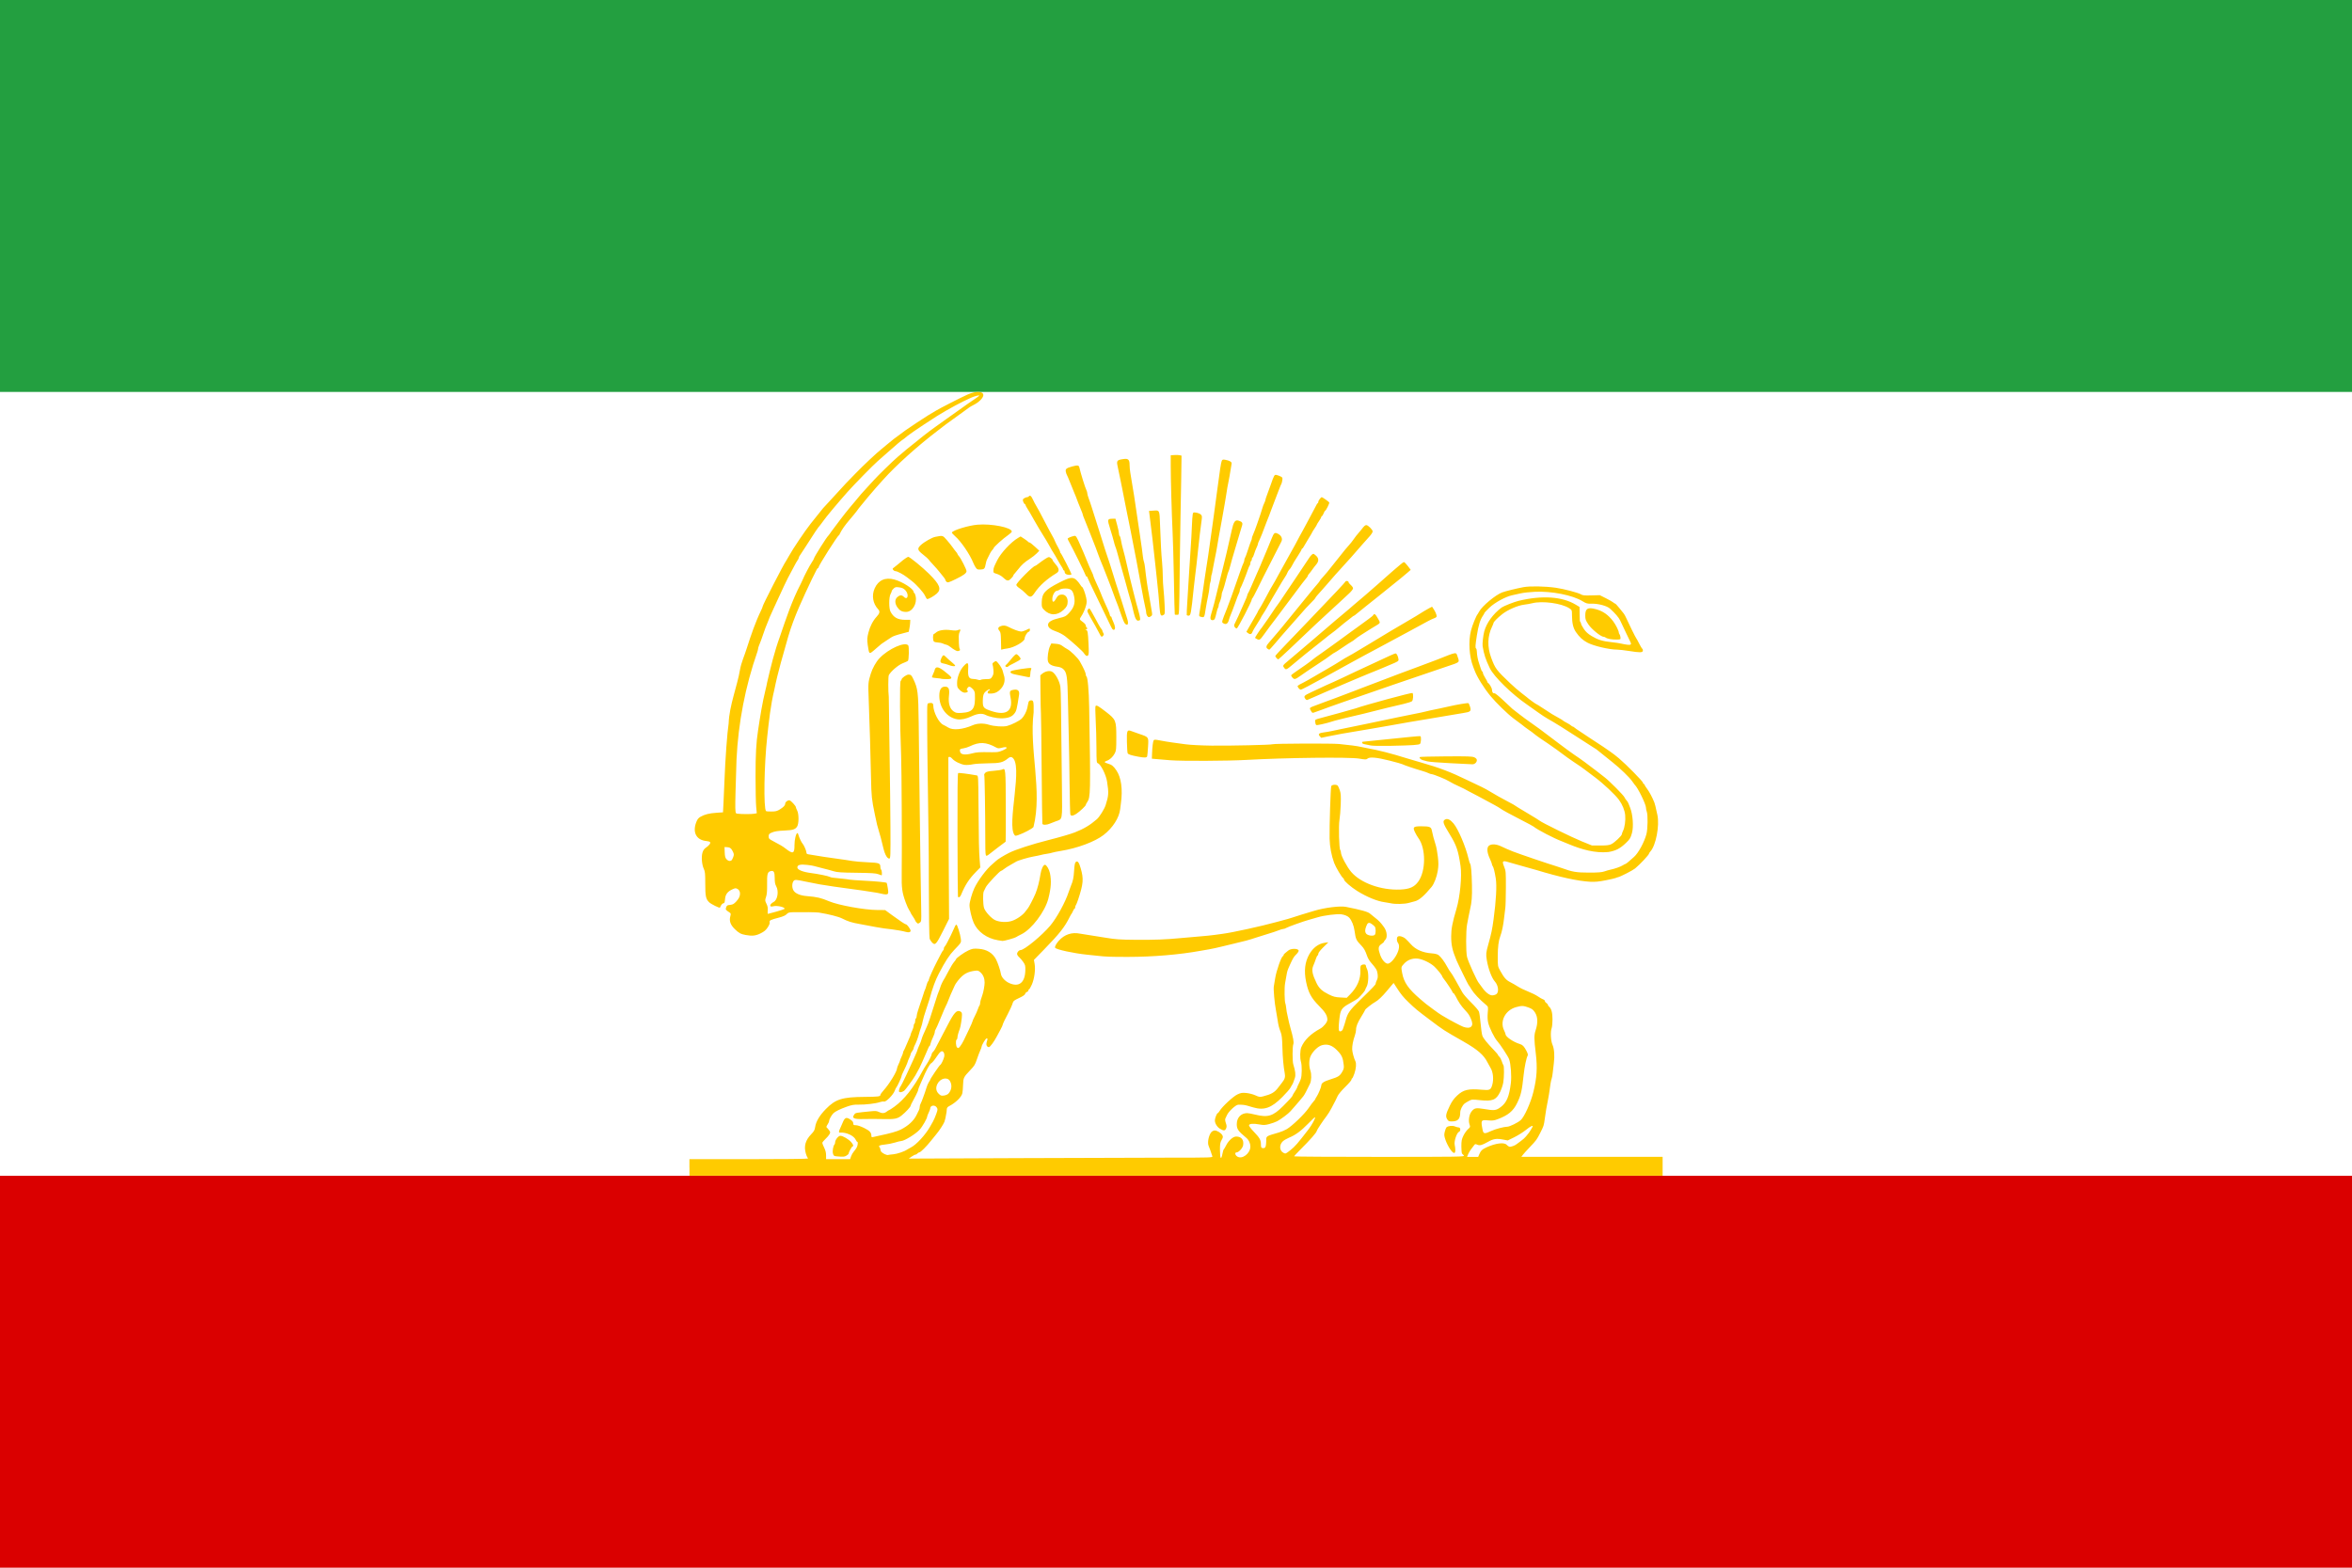 <?xml version="1.0" encoding="UTF-8"?>
<!DOCTYPE svg PUBLIC "-//W3C//DTD SVG 1.1//EN" "http://www.w3.org/Graphics/SVG/1.1/DTD/svg11.dtd">
<!-- Creator: CorelDRAW -->
<svg xmlns="http://www.w3.org/2000/svg" xml:space="preserve" width="600px" height="400px" style="shape-rendering:geometricPrecision; text-rendering:geometricPrecision; image-rendering:optimizeQuality; fill-rule:evenodd; clip-rule:evenodd"
viewBox="0 0 600 400"
 xmlns:dc="http://purl.org/dc/elements/1.1/"
 xmlns:cc="http://creativecommons.org/ns#"
 xmlns:rdf="http://www.w3.org/1999/02/22-rdf-syntax-ns#"
 xmlns:svg="http://www.w3.org/2000/svg"
 xmlns:sodipodi="http://sodipodi.sourceforge.net/DTD/sodipodi-0.dtd"
 xmlns:inkscape="http://www.inkscape.org/namespaces/inkscape"
 sodipodi:version="0.32"
 inkscape:version="0.46"
 version="1.0"
 sodipodi:docname="State Flag of Iran (1964).svg"
 inkscape:output_extension="org.inkscape.output.svg.inkscape">
 <defs>
  <style type="text/css">
   <![CDATA[
    .fil1 {fill:#239F40}
    .fil2 {fill:#DA0000}
    .fil3 {fill:#FFCB00}
    .fil0 {fill:white}
   ]]>
  </style>
 </defs>
 <g id="Layer_x0020_1">
  <sodipodi:namedview id="base" pagecolor="#ffffff" bordercolor="#666666" borderopacity="1.0" gridtolerance="10000" guidetolerance="10" objecttolerance="10" inkscape:pageopacity="0.0" inkscape:pageshadow="2" inkscape:zoom="0.905" inkscape:cx="525" inkscape:cy="300" inkscape:document-units="px" inkscape:current-layer="layer1" showgrid="false" inkscape:window-width="1280" inkscape:window-height="750" inkscape:window-x="-8" inkscape:window-y="-8"/>
  <g id="_132650336">
   <polygon id="rect2864" class="fil0" points="0,400 600,400 600,0 0,0 "/>
   <polygon id="rect2860" class="fil1" points="0,100 600,100 600,-0 0,-0 "/>
   <polygon id="rect2862" class="fil2" points="0,400 600,400 600,300 0,300 "/>
   <path id="path8756" class="fil3" d="M175.872 297.882l0 -2.119 15.119 0c8.315,0 15.119,-0.069 15.119,-0.154 0,-0.085 -0.072,-0.236 -0.16,-0.337 -0.088,-0.101 -0.261,-0.54 -0.385,-0.976 -0.529,-1.862 -0.096,-3.383 1.402,-4.923 0.679,-0.698 0.871,-1.054 0.982,-1.813 0.204,-1.405 1.131,-2.961 2.739,-4.601 2.466,-2.515 4.163,-3.045 9.879,-3.087 3.538,-0.026 4.032,-0.092 4.033,-0.538 0,-0.126 0.353,-0.619 0.784,-1.096 1.472,-1.628 3.453,-4.868 3.453,-5.648 0,-0.137 0.173,-0.608 0.385,-1.047 0.212,-0.439 0.385,-0.872 0.385,-0.963 0,-0.091 0.173,-0.525 0.385,-0.963 0.212,-0.438 0.386,-0.914 0.386,-1.057 0,-0.143 0.069,-0.342 0.154,-0.443 0.085,-0.101 0.438,-0.876 0.786,-1.724 0.348,-0.848 0.712,-1.691 0.809,-1.875 0.097,-0.184 0.177,-0.427 0.177,-0.539 0,-0.113 0.173,-0.564 0.385,-1.002 0.212,-0.438 0.385,-0.992 0.385,-1.231 0,-0.239 0.087,-0.488 0.193,-0.553 0.106,-0.065 0.192,-0.369 0.192,-0.674 0,-0.305 0.087,-0.608 0.193,-0.674 0.106,-0.065 0.193,-0.327 0.193,-0.582 0,-0.255 0.16,-0.921 0.355,-1.481 0.195,-0.56 0.461,-1.365 0.59,-1.789 0.13,-0.424 0.307,-0.944 0.393,-1.156 0.087,-0.212 0.27,-0.775 0.407,-1.252 0.137,-0.477 0.307,-0.953 0.377,-1.059 0.071,-0.106 0.24,-0.607 0.377,-1.112 0.137,-0.506 0.324,-0.966 0.415,-1.023 0.091,-0.057 0.166,-0.219 0.166,-0.361 0,-0.281 1.232,-3.031 2.118,-4.726 0.305,-0.583 0.754,-1.45 1,-1.926 0.245,-0.477 0.511,-0.895 0.59,-0.931 0.079,-0.035 0.144,-0.226 0.144,-0.422 0,-0.197 0.085,-0.41 0.189,-0.475 0.104,-0.064 0.438,-0.611 0.743,-1.215 0.304,-0.604 0.687,-1.358 0.849,-1.676 0.163,-0.318 0.442,-0.924 0.622,-1.348 0.469,-1.109 0.588,-1.318 0.789,-1.384 0.212,-0.07 0.978,2.359 1.138,3.61 0.125,0.971 0.144,0.938 -1.717,2.879 -1.236,1.289 -2.266,2.875 -3.877,5.969 -0.923,1.773 -1.614,3.667 -2.426,6.645 -0.116,0.424 -0.511,1.637 -0.879,2.696 -0.368,1.06 -0.733,2.316 -0.813,2.793 -0.079,0.477 -0.278,1.214 -0.443,1.637 -0.165,0.424 -0.409,1.204 -0.542,1.733 -0.224,0.891 -0.737,2.232 -1.16,3.031 -0.097,0.184 -0.178,0.444 -0.181,0.578 -0.002,0.134 -0.174,0.46 -0.381,0.725 -0.207,0.265 -0.378,0.594 -0.381,0.732 -0.002,0.138 -0.178,0.609 -0.39,1.047 -0.212,0.438 -0.385,0.875 -0.385,0.97 0,0.146 -0.79,1.916 -1.372,3.074 -0.093,0.184 -0.168,0.42 -0.168,0.525 0,0.267 -1.163,2.779 -1.34,2.896 -0.08,0.053 -0.265,0.428 -0.41,0.834 -0.368,1.028 -2.199,2.895 -2.709,2.761 -0.212,-0.055 -0.705,0.011 -1.093,0.148 -1.011,0.356 -3.738,0.677 -5.425,0.639 -1.152,-0.026 -1.756,0.078 -2.985,0.514 -1.703,0.603 -2.973,1.227 -3.429,1.683 -0.484,0.484 -1.095,1.578 -1.096,1.961 -0,0.196 -0.186,0.617 -0.413,0.935 -0.229,0.322 -0.333,0.635 -0.234,0.704 0.098,0.068 0.368,0.372 0.6,0.674 0.379,0.494 0.395,0.6 0.157,1.059 -0.145,0.281 -0.619,0.839 -1.054,1.24 -0.434,0.401 -0.79,0.849 -0.79,0.995 0,0.146 0.217,0.697 0.482,1.224 0.325,0.648 0.481,1.277 0.481,1.942l0 0.983 3.067 0 3.067 0 0.232 -0.703c0.128,-0.387 0.448,-0.945 0.711,-1.241 0.263,-0.296 0.599,-0.769 0.746,-1.052 0.286,-0.552 0.361,-1.434 0.121,-1.434 -0.08,0 -0.255,-0.238 -0.387,-0.53 -0.477,-1.045 -2.426,-1.941 -3.945,-1.814 -0.399,0.033 -0.428,-0.269 -0.087,-0.93 0.137,-0.265 0.449,-0.977 0.693,-1.582 0.548,-1.357 0.929,-1.521 1.959,-0.839 0.544,0.36 0.758,0.636 0.758,0.98 0,0.418 0.084,0.479 0.671,0.479 0.385,0 1.281,0.302 2.104,0.709 1.425,0.705 1.848,1.167 1.848,2.019 0,0.338 0.081,0.379 0.529,0.27 0.291,-0.07 0.92,-0.21 1.396,-0.31 2.853,-0.599 4.632,-1.1 5.569,-1.57 1.922,-0.965 3.341,-2.28 4.042,-3.746 0.246,-0.514 0.524,-1.086 0.619,-1.27 0.094,-0.184 0.171,-0.51 0.171,-0.725 0,-0.215 0.077,-0.541 0.17,-0.725 0.229,-0.45 0.513,-1.156 0.793,-1.972 0.127,-0.371 0.299,-0.847 0.383,-1.059 0.084,-0.212 0.264,-0.775 0.402,-1.252 0.138,-0.477 0.408,-1.097 0.6,-1.378 0.192,-0.281 0.349,-0.567 0.349,-0.635 0,-0.205 2.346,-3.663 2.533,-3.734 0.244,-0.093 0.861,-1.358 1.019,-2.09 0.075,-0.349 0.041,-0.786 -0.08,-1.011 -0.399,-0.746 -0.896,-0.471 -1.871,1.038 -0.51,0.789 -1.127,1.526 -1.371,1.637 -0.386,0.177 -1.283,1.843 -2.34,4.343 -0.09,0.212 -0.345,0.796 -0.567,1.298 -0.223,0.502 -0.404,1.001 -0.404,1.11 0,0.108 -0.076,0.348 -0.17,0.532 -0.094,0.184 -0.288,0.594 -0.431,0.912 -0.144,0.318 -0.501,0.993 -0.793,1.501 -0.293,0.508 -0.532,1.017 -0.532,1.132 0,0.296 -1.271,1.672 -2.303,2.492 -1.093,0.868 -1.78,0.996 -4.919,0.913 -1.377,-0.036 -3.486,-0.04 -4.686,-0.007 -2.645,0.071 -3.193,-0.201 -2.431,-1.208 0.289,-0.383 0.293,-0.384 4.348,-0.783 0.98,-0.097 1.413,-0.055 1.868,0.18 0.794,0.411 1.422,0.386 2.012,-0.078 0.269,-0.212 0.547,-0.386 0.617,-0.386 0.07,0 0.663,-0.384 1.318,-0.853 2.52,-1.806 4.913,-4.838 7.232,-9.162 0.256,-0.477 0.701,-1.213 0.989,-1.637 0.61,-0.896 1.347,-2.378 1.347,-2.709 0,-0.126 0.128,-0.335 0.285,-0.465 0.157,-0.13 0.406,-0.466 0.554,-0.746 1.075,-2.035 2.431,-4.63 3.188,-6.095 1.634,-3.166 2.32,-3.927 3.184,-3.533 0.392,0.178 0.493,0.362 0.493,0.9 0,0.819 -0.352,3.063 -0.564,3.596 -0.336,0.844 -0.592,1.782 -0.592,2.169 0,0.225 -0.087,0.462 -0.193,0.527 -0.32,0.198 -0.23,1.752 0.119,2.041 0.27,0.224 0.374,0.181 0.77,-0.313 0.252,-0.315 0.666,-1.006 0.919,-1.535 0.254,-0.53 0.861,-1.795 1.349,-2.812 0.488,-1.017 0.887,-1.94 0.887,-2.051 0,-0.111 0.25,-0.677 0.555,-1.257 0.305,-0.58 0.662,-1.39 0.794,-1.801 0.131,-0.41 0.315,-0.828 0.408,-0.929 0.093,-0.101 0.17,-0.355 0.17,-0.564 0,-0.353 0.234,-1.212 0.583,-2.142 0.259,-0.691 0.572,-2.42 0.572,-3.164 0,-1.077 -0.356,-1.968 -1.034,-2.585 -0.534,-0.487 -0.702,-0.536 -1.47,-0.433 -1.685,0.226 -2.684,0.725 -3.743,1.868 -0.552,0.596 -1.158,1.42 -1.347,1.832 -1,2.177 -1.259,2.773 -1.66,3.83 -0.241,0.636 -0.511,1.251 -0.599,1.367 -0.088,0.116 -0.687,1.503 -1.33,3.082 -0.643,1.579 -1.25,2.952 -1.349,3.053 -0.099,0.1 -0.179,0.366 -0.179,0.59 0,0.224 -0.22,0.863 -0.49,1.422 -0.269,0.558 -0.54,1.267 -0.602,1.577 -0.062,0.309 -0.167,0.562 -0.234,0.562 -0.067,0 -0.234,0.281 -0.37,0.626 -0.137,0.344 -0.407,0.973 -0.601,1.396 -0.194,0.424 -0.592,1.334 -0.885,2.023 -0.497,1.168 -0.801,1.764 -1.771,3.467 -0.611,1.072 -2.556,3.718 -2.911,3.958 -0.553,0.375 -1.156,0.451 -1.268,0.159 -0.097,-0.252 0.22,-1.204 0.472,-1.421 0.141,-0.122 2.287,-4.616 3.126,-6.548 0.161,-0.37 0.475,-1.081 0.698,-1.578 0.223,-0.497 0.405,-0.961 0.405,-1.03 0,-0.069 0.139,-0.442 0.309,-0.829 0.522,-1.189 0.626,-1.456 0.76,-1.955 0.143,-0.53 0.432,-1.227 1.25,-3.012 0.521,-1.137 0.963,-2.436 2.32,-6.81 0.345,-1.112 0.684,-2.109 0.752,-2.215 0.069,-0.106 0.245,-0.583 0.392,-1.06 0.253,-0.822 0.638,-1.625 1.231,-2.564 0.147,-0.231 0.619,-1.105 1.049,-1.942 0.431,-0.836 1.002,-1.768 1.271,-2.069 0.268,-0.302 0.492,-0.614 0.497,-0.694 0.019,-0.302 2.057,-1.766 3.162,-2.271 1.023,-0.467 1.309,-0.514 2.605,-0.425 2.089,0.143 3.62,1.075 4.464,2.716 0.448,0.871 1.118,2.87 1.227,3.659 0.117,0.852 1.002,1.851 2.088,2.357 2.479,1.154 4.052,-0.039 4.147,-3.143 0.038,-1.263 -0.011,-1.467 -0.528,-2.215 -0.313,-0.453 -0.796,-1.018 -1.072,-1.256 -0.276,-0.237 -0.502,-0.6 -0.502,-0.805 0,-0.439 0.487,-0.978 0.884,-0.978 0.951,0 5.496,-3.745 7.597,-6.259 1.661,-1.988 3.849,-5.994 4.686,-8.579 0.156,-0.482 0.41,-1.175 0.565,-1.541 0.54,-1.277 0.696,-2.027 0.819,-3.94 0.092,-1.432 0.203,-1.988 0.433,-2.169 0.463,-0.363 0.811,0.09 1.252,1.632 0.775,2.707 0.676,3.907 -0.654,7.951 -0.227,0.688 -0.488,1.334 -0.582,1.435 -0.094,0.1 -0.17,0.339 -0.17,0.53 0,0.191 -0.066,0.346 -0.145,0.346 -0.08,0 -0.268,0.282 -0.418,0.626 -0.15,0.344 -0.323,0.669 -0.384,0.722 -0.061,0.053 -0.262,0.399 -0.445,0.77 -1.308,2.646 -2.567,4.242 -6.65,8.428l-2.491 2.554 0.179 1.039c0.253,1.468 -0.07,3.829 -0.722,5.283 -0.292,0.651 -0.606,1.184 -0.698,1.184 -0.092,0 -0.166,0.124 -0.166,0.276 0,0.152 -0.164,0.328 -0.365,0.392 -0.2,0.063 -0.409,0.288 -0.464,0.499 -0.066,0.249 -0.61,0.619 -1.559,1.057 -1.173,0.542 -1.484,0.777 -1.59,1.199 -0.119,0.477 -0.76,1.921 -1.241,2.799 -0.634,1.157 -1.329,2.618 -1.329,2.793 0,0.113 -0.249,0.666 -0.554,1.228 -0.305,0.562 -0.763,1.413 -1.017,1.889 -0.651,1.22 -1.555,2.464 -1.89,2.601 -0.16,0.065 -0.396,-0.036 -0.541,-0.231 -0.246,-0.333 -0.236,-0.592 0.061,-1.551 0.099,-0.319 0.057,-0.433 -0.16,-0.433 -0.256,0 -1.291,1.73 -1.291,2.158 0,0.087 -0.164,0.525 -0.365,0.973 -0.2,0.449 -0.569,1.423 -0.819,2.165 -0.486,1.444 -0.627,1.673 -1.776,2.878 -1.607,1.686 -1.713,1.903 -1.765,3.628 -0.026,0.871 -0.109,1.856 -0.184,2.19 -0.225,0.998 -1.713,2.445 -3.421,3.326 -0.357,0.184 -0.537,0.436 -0.552,0.771 -0.012,0.273 -0.037,0.584 -0.054,0.69 -0.235,1.416 -0.367,2.019 -0.548,2.504 -0.233,0.622 -1.379,2.371 -2.106,3.215 -0.246,0.285 -0.837,1.015 -1.314,1.623 -1.121,1.428 -2.664,2.963 -2.98,2.963 -0.136,0 -0.355,0.13 -0.487,0.289 -0.132,0.159 -0.355,0.289 -0.496,0.289 -0.141,0 -0.586,0.228 -0.988,0.507l-0.731 0.506 28.392 -0.121c15.615,-0.067 33.068,-0.121 38.782,-0.121 9.808,0 10.385,-0.019 10.285,-0.337 -0.294,-0.931 -0.784,-2.301 -0.93,-2.597 -0.406,-0.825 -0.023,-2.813 0.695,-3.606 0.196,-0.216 0.571,-0.394 0.833,-0.394 0.619,0 1.636,0.634 1.946,1.213 0.21,0.392 0.184,0.56 -0.186,1.21 -0.361,0.634 -0.428,1.041 -0.423,2.545 0.008,2.329 0.307,2.732 0.654,0.877 0.094,-0.502 0.235,-0.961 0.314,-1.02 0.079,-0.059 0.351,-0.52 0.605,-1.025 0.637,-1.266 1.771,-2.261 2.572,-2.257 1.346,0.006 2.015,0.865 1.758,2.258 -0.131,0.708 -1.126,1.784 -1.65,1.784 -0.526,0 -0.428,0.674 0.153,1.055 1.251,0.819 3.35,-0.774 3.35,-2.543 0,-0.817 -0.397,-1.685 -1,-2.186 -2.138,-1.778 -2.467,-2.25 -2.467,-3.538 0,-1.652 1.098,-2.807 2.661,-2.801 0.284,0.001 1.21,0.173 2.058,0.383 3.218,0.795 4.534,0.389 7.112,-2.192 1.726,-1.728 2.422,-2.516 2.422,-2.741 0,-0.063 0.26,-0.5 0.577,-0.971 0.318,-0.471 0.578,-0.936 0.578,-1.033 0,-0.097 0.154,-0.462 0.341,-0.809 0.188,-0.348 0.453,-0.956 0.59,-1.352 0.295,-0.854 0.316,-3.429 0.037,-4.382 -0.283,-0.968 -0.243,-2.927 0.077,-3.693 0.775,-1.856 2.366,-3.418 4.874,-4.79 0.827,-0.452 1.785,-1.649 1.785,-2.23 0,-1.071 -0.535,-1.966 -2.129,-3.561 -1.978,-1.98 -2.736,-3.388 -3.294,-6.122 -0.572,-2.798 -0.314,-5.046 0.805,-7.028 0.944,-1.673 2.353,-2.724 3.944,-2.942l0.933 -0.128 -1.285 1.26c-0.784,0.769 -1.285,1.419 -1.285,1.668 0,0.224 -0.069,0.408 -0.154,0.408 -0.085,0 -0.264,0.325 -0.398,0.722 -0.134,0.397 -0.314,0.896 -0.4,1.107 -0.086,0.212 -0.253,0.628 -0.373,0.924 -0.409,1.018 -0.18,2.147 0.877,4.323 0.653,1.345 1.415,2.053 3.107,2.89 1.189,0.588 1.656,0.71 3.003,0.78l1.595 0.084 0.833 -0.841c1.841,-1.858 2.74,-3.951 2.646,-6.157 -0.037,-0.853 0.026,-1.197 0.24,-1.333 0.461,-0.291 1.155,-0.225 1.155,0.11 0,0.164 0.134,0.558 0.299,0.876 0.466,0.9 0.408,3.593 -0.096,4.49 -0.217,0.387 -0.395,0.784 -0.395,0.883 0,0.173 -1.084,1.454 -1.776,2.099 -0.182,0.17 -1.129,0.743 -2.103,1.272 -2.128,1.157 -2.422,1.602 -2.692,4.087 -0.215,1.975 -0.215,2.781 -0.002,2.994 0.218,0.218 0.737,-0.019 0.875,-0.402 0.355,-0.983 0.547,-1.585 0.807,-2.539 0.445,-1.631 1.012,-2.419 3.463,-4.815 3.633,-3.552 4.125,-4.073 4.125,-4.365 0,-0.152 0.138,-0.544 0.307,-0.872 0.225,-0.435 0.275,-0.859 0.184,-1.579 -0.123,-0.978 -0.364,-1.386 -1.769,-2.992 -0.331,-0.379 -0.745,-1.107 -0.918,-1.619 -0.433,-1.28 -0.784,-1.919 -1.411,-2.572 -1.388,-1.445 -1.467,-1.616 -1.792,-3.87 -0.187,-1.298 -0.698,-2.565 -1.324,-3.28 -0.366,-0.419 -1.164,-0.763 -2.048,-0.884 -1.06,-0.145 -4.38,0.273 -5.965,0.75 -0.953,0.287 -1.993,0.587 -2.311,0.666 -1.091,0.272 -5.393,1.811 -5.773,2.066 -0.209,0.14 -0.54,0.255 -0.735,0.255 -0.195,0 -0.761,0.166 -1.257,0.37 -0.496,0.203 -1.682,0.599 -2.636,0.879 -0.953,0.28 -2.34,0.715 -3.081,0.966 -1.69,0.573 -3.107,0.959 -5.585,1.521 -0.742,0.168 -2.171,0.514 -3.178,0.769 -1.006,0.254 -2.436,0.566 -3.178,0.691 -0.741,0.125 -1.738,0.299 -2.215,0.385 -5.409,0.984 -12.14,1.55 -18.489,1.554 -4.479,0.003 -5.784,-0.046 -7.897,-0.298 -0.265,-0.032 -1.435,-0.155 -2.6,-0.273 -3.366,-0.343 -7.817,-1.309 -8.093,-1.757 -0.158,-0.255 0.235,-1.01 0.933,-1.793 1.433,-1.608 3.332,-2.241 5.427,-1.81 0.318,0.066 1.271,0.218 2.118,0.338 0.848,0.12 2.841,0.438 4.43,0.704 2.455,0.412 3.583,0.49 7.511,0.523 4.927,0.04 7.839,-0.068 11.556,-0.43 1.271,-0.124 3.438,-0.313 4.815,-0.421 1.377,-0.107 3.111,-0.283 3.852,-0.389 0.741,-0.106 1.695,-0.237 2.118,-0.291 2.343,-0.296 9.791,-1.925 13.578,-2.97 1.218,-0.336 2.562,-0.698 2.985,-0.805 0.424,-0.107 0.944,-0.267 1.156,-0.356 0.212,-0.09 1.295,-0.436 2.408,-0.769 1.112,-0.334 2.542,-0.765 3.178,-0.958 2.694,-0.819 6.628,-1.306 8.137,-1.007 3.9,0.774 5.604,1.253 6.12,1.721 0.209,0.191 0.771,0.646 1.248,1.013 1.03,0.793 1.551,1.344 2.363,2.502 0.725,1.034 0.865,2.582 0.286,3.162 -0.186,0.186 -0.337,0.406 -0.337,0.491 0,0.085 -0.303,0.36 -0.673,0.612 -0.814,0.555 -0.872,1.15 -0.273,2.81 0.43,1.191 1.291,2.174 1.905,2.174 0.6,0 1.607,-1.028 2.275,-2.323 0.673,-1.305 0.793,-2.379 0.335,-2.985 -0.349,-0.462 -0.378,-1.317 -0.053,-1.587 0.358,-0.297 1.378,-0.016 2.005,0.552 0.3,0.272 0.897,0.89 1.326,1.374 1.222,1.376 3.037,2.174 5.324,2.339 0.819,0.059 1.456,0.219 1.746,0.437 0.613,0.462 1.498,1.661 2.236,3.028 0.334,0.618 0.73,1.246 0.88,1.397 0.15,0.15 0.646,0.945 1.101,1.765 0.455,0.821 0.96,1.723 1.121,2.005 0.161,0.282 0.498,0.883 0.748,1.335 0.25,0.453 1.255,1.608 2.232,2.569 0.977,0.96 1.873,2.006 1.991,2.324 0.118,0.317 0.309,1.68 0.425,3.028 0.116,1.348 0.315,2.747 0.443,3.111 0.236,0.671 1.157,1.817 2.977,3.709 0.556,0.578 1.011,1.12 1.011,1.205 0,0.084 0.159,0.299 0.355,0.475 0.195,0.177 0.47,0.689 0.611,1.137 0.141,0.449 0.328,0.898 0.415,0.999 0.217,0.25 0.199,3.028 -0.03,4.427 -0.103,0.629 -0.471,1.726 -0.818,2.439 -0.986,2.028 -1.941,2.41 -5.156,2.063 -1.922,-0.208 -2.06,-0.198 -2.793,0.193 -0.424,0.227 -0.911,0.524 -1.083,0.661 -0.572,0.455 -1.13,1.581 -1.131,2.283 -0.002,1.68 -0.585,2.292 -2.186,2.292 -0.7,0 -0.86,-0.081 -1.157,-0.583 -0.44,-0.744 -0.32,-1.347 0.672,-3.397 0.565,-1.167 1.057,-1.847 1.907,-2.64 1.582,-1.475 2.845,-1.771 6.252,-1.466 2.058,0.185 2.303,0.071 2.686,-1.249 0.41,-1.409 0.212,-3.306 -0.451,-4.34 -0.17,-0.265 -0.521,-0.903 -0.781,-1.418 -0.943,-1.873 -2.534,-3.249 -6.124,-5.297 -5.185,-2.957 -4.952,-2.807 -8.715,-5.641 -3.186,-2.4 -3.506,-2.664 -5.296,-4.383 -1.32,-1.267 -1.914,-1.996 -3.018,-3.704l-0.782 -1.21 -0.507 0.591c-0.279,0.325 -0.854,1.008 -1.278,1.518 -1.098,1.321 -2.219,2.38 -2.889,2.729 -0.716,0.373 -2.579,1.836 -2.591,2.035 -0.005,0.081 -0.423,0.817 -0.928,1.637 -1.021,1.656 -1.392,2.576 -1.392,3.454 0,0.323 -0.135,0.967 -0.3,1.431 -0.444,1.248 -0.72,2.668 -0.686,3.539 0.029,0.734 0.455,2.316 0.817,3.031 0.291,0.574 0.186,1.876 -0.252,3.155 -0.232,0.676 -0.492,1.229 -0.578,1.229 -0.086,0 -0.156,0.139 -0.156,0.31 0,0.17 -0.724,1.015 -1.609,1.878 -0.911,0.888 -1.753,1.902 -1.942,2.338 -0.183,0.424 -0.431,0.944 -0.551,1.156 -0.12,0.212 -0.539,1.012 -0.931,1.777 -0.392,0.766 -1.009,1.762 -1.37,2.215 -0.773,0.967 -2.456,3.509 -2.456,3.71 0,0.374 -1.663,2.273 -4.186,4.781 -0.873,0.867 -1.587,1.642 -1.589,1.723 -0.001,0.08 9.799,0.143 21.78,0.139 20.592,-0.006 21.769,-0.025 21.522,-0.339 -0.143,-0.183 -0.346,-0.394 -0.453,-0.469 -0.106,-0.076 -0.192,-0.899 -0.192,-1.83 0,-1.447 0.076,-1.849 0.523,-2.774 0.288,-0.595 0.808,-1.332 1.156,-1.637 0.604,-0.53 0.622,-0.585 0.403,-1.229 -0.327,-0.959 -0.11,-2.466 0.466,-3.238 0.709,-0.95 1.183,-1.057 3.162,-0.716 2.707,0.467 3.144,0.418 4.345,-0.488 1.492,-1.127 2.145,-2.667 2.565,-6.054 0.225,-1.816 0,-4.943 -0.444,-6.163 -0.261,-0.716 -2.311,-3.84 -3.033,-4.622 -0.713,-0.773 -2.011,-3.411 -2.307,-4.688 -0.154,-0.666 -0.191,-1.562 -0.106,-2.542 0.13,-1.485 0.122,-1.522 -0.395,-1.957 -1.685,-1.414 -3.143,-2.955 -3.729,-3.94 -0.368,-0.619 -0.725,-1.168 -0.793,-1.221 -0.111,-0.087 -2.675,-5.331 -3.061,-6.259 -1.057,-2.547 -1.351,-3.879 -1.351,-6.125 -0,-1.869 0.322,-3.54 1.343,-6.972 0.915,-3.073 1.423,-8.346 1.052,-10.911 -0.573,-3.961 -1.041,-5.334 -2.767,-8.134 -1.737,-2.816 -1.909,-3.382 -1.15,-3.788 0.577,-0.309 1.313,0.047 2.13,1.031 1.214,1.461 3.098,5.898 3.819,8.994 0.136,0.583 0.313,1.146 0.395,1.252 0.248,0.323 0.407,2.157 0.477,5.489 0.061,2.932 -0.055,4.413 -0.481,6.163 -0.09,0.371 -0.252,1.151 -0.36,1.733 -0.107,0.583 -0.291,1.544 -0.406,2.137 -0.306,1.565 -0.314,6.979 -0.011,8.263 0.295,1.254 2.625,6.367 3.071,6.741 0.063,0.053 0.366,0.466 0.673,0.918 0.89,1.312 1.942,2.163 2.673,2.163 0.347,0 0.824,-0.135 1.059,-0.3 0.722,-0.506 0.519,-2.25 -0.378,-3.24 -0.803,-0.886 -1.692,-3.265 -2.059,-5.513 -0.236,-1.437 -0.195,-1.863 0.364,-3.852 0.8,-2.847 1.015,-3.871 1.377,-6.548 0.643,-4.751 0.846,-8.516 0.557,-10.361 -0.266,-1.699 -0.581,-2.942 -0.813,-3.208 -0.088,-0.1 -0.16,-0.294 -0.16,-0.428 0,-0.135 -0.26,-0.813 -0.578,-1.507 -0.724,-1.581 -0.781,-2.821 -0.15,-3.263 0.679,-0.476 1.943,-0.372 3.198,0.261 0.612,0.309 1.911,0.873 2.887,1.255 1.632,0.638 9.438,3.292 11.013,3.745 0.371,0.107 1.064,0.338 1.541,0.513 2.558,0.943 3.676,1.127 6.837,1.127 2.339,0 3.29,-0.074 3.948,-0.309 0.477,-0.17 1.17,-0.369 1.541,-0.443 1.058,-0.21 2.599,-0.756 3.147,-1.115 0.274,-0.18 0.567,-0.328 0.65,-0.33 0.083,-0.002 0.455,-0.27 0.826,-0.597 0.37,-0.327 0.991,-0.871 1.378,-1.21 1.102,-0.966 2.617,-3.746 3.166,-5.809 0.346,-1.302 0.399,-4.924 0.084,-5.752 -0.109,-0.286 -0.198,-0.729 -0.198,-0.985 0,-0.886 -2.114,-5.196 -2.877,-5.867 -0.06,-0.053 -0.35,-0.451 -0.643,-0.884 -0.661,-0.974 -3.033,-3.272 -4.954,-4.799 -1.697,-1.349 -1.888,-1.502 -3.059,-2.458 -1.185,-0.968 -1.162,-0.952 -2.045,-1.481 -0.424,-0.254 -2.114,-1.341 -3.756,-2.416 -3.175,-2.079 -6.057,-3.868 -7.757,-4.814 -0.571,-0.318 -1.724,-1.079 -2.563,-1.691 -0.839,-0.612 -2.059,-1.479 -2.711,-1.926 -3.894,-2.671 -8.446,-7.129 -9.482,-9.288 -1.069,-2.227 -1.507,-3.57 -1.823,-5.585 -0.099,-0.634 0.123,-2.693 0.405,-3.759 0.577,-2.178 2.254,-4.486 4.447,-6.12 0.488,-0.364 3.149,-1.417 4.268,-1.689 6.046,-1.47 11.195,-1.121 14.686,0.994l0.915 0.555 0.024 1.687c0.028,1.983 0.03,1.997 0.217,2.184 0.079,0.079 0.145,0.261 0.145,0.404 0,0.143 0.313,0.731 0.695,1.307 0.509,0.768 1.046,1.259 2.009,1.841 1.573,0.95 2.795,1.327 5.053,1.557 0.929,0.095 2.056,0.264 2.504,0.375 0.447,0.112 1.182,0.242 1.632,0.291 0.869,0.093 1.028,-0.115 0.637,-0.834 -0.1,-0.184 -0.629,-1.288 -1.175,-2.453 -0.547,-1.165 -1.172,-2.489 -1.391,-2.941 -0.373,-0.772 -1.207,-1.739 -2.581,-2.995 -0.769,-0.703 -3.001,-1.303 -4.686,-1.26 -1.124,0.029 -1.364,-0.037 -2.358,-0.648 -2.468,-1.519 -7.867,-2.587 -12.087,-2.391 -1.324,0.061 -2.971,0.244 -3.659,0.406 -0.688,0.162 -1.655,0.378 -2.148,0.479 -1.664,0.341 -4.455,1.863 -5.831,3.18 -0.696,0.666 -1.265,1.273 -1.265,1.349 0,0.076 -0.159,0.368 -0.354,0.65 -0.736,1.065 -1.164,2.452 -1.584,5.133 -0.375,2.39 -0.42,3.126 -0.203,3.261 0.118,0.073 0.214,0.473 0.214,0.889 0,0.732 0.284,2.186 0.582,2.977 0.08,0.212 0.255,0.753 0.39,1.204 0.135,0.45 0.318,0.818 0.407,0.818 0.089,0 0.162,0.156 0.162,0.348 0,0.191 0.26,0.757 0.578,1.259 0.318,0.501 0.578,0.987 0.578,1.08 0,0.094 0.068,0.199 0.152,0.234 0.326,0.138 1.004,1.304 1.007,1.731 0.004,0.607 0.262,0.976 0.628,0.9 0.173,-0.036 1.162,0.758 2.32,1.863 1.11,1.059 2.135,2.017 2.278,2.128 0.142,0.111 0.923,0.718 1.734,1.348 0.811,0.63 1.918,1.45 2.459,1.82 1.696,1.163 3.199,2.273 7.309,5.401 1.734,1.32 3.641,2.72 4.237,3.111 1.403,0.921 3.751,2.634 5.7,4.158 0.851,0.666 1.795,1.402 2.098,1.637 1.241,0.962 4.763,4.513 5.03,5.071 0.157,0.33 0.409,0.701 0.558,0.825 0.15,0.124 0.377,0.504 0.505,0.845 0.128,0.341 0.302,0.793 0.388,1.005 0.692,1.716 0.915,4.846 0.461,6.466 -0.354,1.262 -0.536,1.561 -1.522,2.506 -1.505,1.443 -2.592,2.006 -4.49,2.325 -3.368,0.343 -6.844,-0.666 -9.934,-1.938 -0.435,-0.203 -1.311,-0.563 -1.947,-0.801 -2.027,-0.758 -6.181,-2.923 -7.222,-3.763 -0.159,-0.128 -1.416,-0.807 -2.793,-1.508 -2.867,-1.459 -5.318,-2.8 -5.705,-3.121 -0.146,-0.121 -0.786,-0.502 -1.421,-0.847 -3.443,-1.866 -5.7,-3.069 -6.645,-3.54 -1.605,-0.966 -3.418,-1.568 -5.009,-2.551 -0.75,-0.488 -3.972,-1.797 -4.427,-1.8 -0.16,-0 -0.507,-0.113 -0.771,-0.249 -0.265,-0.137 -1.002,-0.398 -1.637,-0.581 -1.841,-0.529 -4.797,-1.526 -5.015,-1.692 -0.11,-0.084 -1.595,-0.503 -3.299,-0.932 -3.315,-0.835 -5.097,-0.992 -5.646,-0.496 -0.279,0.252 -0.527,0.25 -2.134,-0.019 -2.524,-0.422 -18.743,-0.232 -28.782,0.338 -4.738,0.269 -16.428,0.319 -19.356,0.084 -0.9,-0.073 -2.33,-0.192 -3.178,-0.266l-1.541 -0.133 0.045 -1.252c0.061,-1.74 0.231,-3.134 0.419,-3.438 0.132,-0.213 0.419,-0.205 1.677,0.046 0.835,0.166 2.169,0.388 2.963,0.493 0.794,0.105 2.354,0.317 3.467,0.473 1.161,0.162 3.99,0.308 6.644,0.344 4.609,0.061 15.269,-0.179 15.546,-0.35 0.307,-0.19 15.164,-0.248 17.003,-0.066 2.754,0.272 4.48,0.501 5.585,0.742 0.53,0.115 1.18,0.249 1.445,0.296 3.113,0.558 6.128,1.329 10.4,2.659 0.689,0.214 2.249,0.674 3.467,1.023 4.719,1.348 7.478,2.396 11.652,4.424 1.589,0.772 3.308,1.59 3.819,1.818 0.512,0.228 1.682,0.876 2.6,1.44 0.918,0.564 2.493,1.448 3.498,1.966 1.005,0.517 1.915,1.008 2.022,1.09 0.31,0.239 1.757,1.125 4.143,2.539 1.218,0.722 2.345,1.424 2.504,1.559 0.59,0.504 8.275,4.274 10.785,5.291l2.6 1.054 2.118 0c1.673,0 2.269,-0.075 2.833,-0.356 0.822,-0.409 2.656,-2.145 2.656,-2.515 0,-0.137 0.133,-0.517 0.297,-0.844 0.437,-0.876 0.685,-2.667 0.557,-4.031 -0.116,-1.239 -0.704,-2.687 -1.581,-3.895 -0.944,-1.3 -3.997,-4.173 -6.11,-5.75 -1.165,-0.869 -2.369,-1.776 -2.676,-2.014 -0.586,-0.455 -1.072,-0.792 -2.813,-1.949 -0.582,-0.387 -1.276,-0.868 -1.54,-1.069 -1.501,-1.14 -4.42,-3.248 -4.954,-3.579 -0.995,-0.617 -3.209,-2.173 -3.622,-2.546 -0.209,-0.189 -0.769,-0.603 -1.246,-0.92 -0.477,-0.317 -0.91,-0.628 -0.963,-0.691 -0.053,-0.062 -0.495,-0.409 -0.981,-0.771 -0.487,-0.361 -1.397,-1.04 -2.022,-1.508 -1.492,-1.116 -4.456,-4.003 -5.848,-5.697 -1.744,-2.121 -3.458,-4.889 -4.085,-6.596 -0.088,-0.239 -0.236,-0.629 -0.33,-0.867 -1.022,-2.594 -1.265,-6.463 -0.579,-9.208 0.339,-1.357 1.359,-3.873 1.712,-4.226 0.053,-0.053 0.225,-0.346 0.383,-0.65 0.711,-1.377 4.186,-4.274 5.876,-4.899 0.85,-0.314 3.628,-0.999 5.393,-1.33 1.692,-0.317 5.472,-0.25 8.282,0.145 2.003,0.282 5.794,1.28 6.421,1.691 0.4,0.262 0.887,0.31 2.647,0.262l2.157 -0.06 1.594 0.802c0.877,0.441 1.716,0.923 1.865,1.072 0.149,0.149 0.346,0.27 0.439,0.27 0.092,0 0.569,0.498 1.057,1.108 0.489,0.609 1.014,1.26 1.166,1.447 0.152,0.186 0.458,0.75 0.679,1.252 0.601,1.364 2.374,4.943 2.503,5.053 0.062,0.053 0.396,0.66 0.743,1.348 0.347,0.689 0.716,1.306 0.821,1.371 0.105,0.066 0.16,0.282 0.121,0.481 -0.091,0.472 -0.776,0.478 -3.531,0.036 -1.165,-0.187 -2.547,-0.342 -3.07,-0.344 -2.01,-0.009 -6.009,-0.952 -7.544,-1.779 -1.252,-0.675 -2.031,-1.396 -2.944,-2.722 -0.685,-0.996 -0.979,-2.254 -0.991,-4.244 -0.008,-1.366 -0.01,-1.371 -0.722,-1.827 -1.969,-1.261 -6.802,-1.916 -9.381,-1.272 -0.53,0.132 -1.482,0.303 -2.115,0.378 -1.597,0.191 -4.151,1.294 -5.561,2.403 -1.215,0.956 -2.242,2 -2.242,2.279 0,0.087 -0.175,0.52 -0.388,0.963 -1.149,2.378 -1.227,5.117 -0.222,7.839 1.048,2.838 1.283,3.155 4.856,6.558 0.896,0.853 2.192,1.975 2.881,2.494 0.688,0.519 1.295,0.992 1.348,1.05 0.224,0.246 2.261,1.742 2.372,1.742 0.067,0 0.882,0.506 1.812,1.124 2.011,1.338 2.719,1.773 4.002,2.457 0.53,0.283 1.007,0.578 1.06,0.655 0.053,0.078 0.481,0.336 0.951,0.575 0.47,0.238 0.975,0.553 1.121,0.7 0.147,0.147 0.341,0.267 0.432,0.267 0.091,0 0.28,0.11 0.42,0.246 0.14,0.135 0.688,0.522 1.217,0.861 0.53,0.339 1.05,0.684 1.156,0.766 0.106,0.082 0.842,0.574 1.637,1.092 3.287,2.143 4.146,2.712 4.237,2.809 0.053,0.056 0.486,0.358 0.963,0.671 0.477,0.314 1.43,1.048 2.119,1.632 1.959,1.662 6.163,5.934 6.163,6.263 0,0.163 0.087,0.296 0.193,0.296 0.106,0 0.193,0.086 0.193,0.191 0,0.105 0.294,0.577 0.655,1.049 0.566,0.742 1.325,2.168 1.851,3.479 0.152,0.378 0.306,1.015 0.781,3.217 0.584,2.71 -0.39,7.769 -1.788,9.29 -0.189,0.205 -0.343,0.445 -0.343,0.532 0,0.306 -2.312,2.776 -3.555,3.798 -0.62,0.51 -3.755,2.118 -4.354,2.233 -0.206,0.04 -0.469,0.13 -0.583,0.201 -0.115,0.071 -1.263,0.337 -2.551,0.591 -1.758,0.347 -2.751,0.44 -3.98,0.375 -3.111,-0.165 -7.79,-1.188 -13.77,-3.01 -0.636,-0.194 -2.152,-0.618 -3.371,-0.943 -1.218,-0.325 -2.806,-0.774 -3.528,-1 -1.709,-0.533 -1.883,-0.379 -1.272,1.123 0.433,1.067 0.454,1.322 0.438,5.453 -0.009,2.383 -0.074,4.679 -0.145,5.1 -0.071,0.422 -0.214,1.592 -0.318,2.6 -0.174,1.677 -0.568,3.56 -0.948,4.529 -0.441,1.125 -0.654,2.77 -0.661,5.104 -0.008,2.589 -0.005,2.605 0.63,3.756 0.975,1.768 1.504,2.37 2.547,2.899 0.527,0.267 1.416,0.779 1.977,1.138 0.561,0.359 1.727,0.925 2.591,1.258 0.864,0.333 1.985,0.891 2.493,1.24 0.507,0.349 1.115,0.695 1.351,0.771 0.236,0.075 0.429,0.26 0.429,0.41 0,0.151 0.173,0.383 0.385,0.515 0.212,0.132 0.385,0.339 0.385,0.459 0,0.121 0.135,0.331 0.3,0.468 0.598,0.496 0.888,1.584 0.877,3.285 -0.005,0.912 -0.099,1.893 -0.209,2.179 -0.352,0.924 -0.242,3.238 0.201,4.238 0.459,1.038 0.595,2.87 0.35,4.732 -0.09,0.689 -0.216,1.772 -0.279,2.408 -0.063,0.635 -0.188,1.329 -0.278,1.541 -0.089,0.212 -0.216,0.775 -0.282,1.252 -0.301,2.194 -0.499,3.444 -0.687,4.333 -0.296,1.405 -0.547,2.888 -0.766,4.521 -0.249,1.86 -0.277,1.948 -1.169,3.709 -0.88,1.737 -1.01,1.914 -2.722,3.706 -0.711,0.744 -1.476,1.591 -1.699,1.882l-0.407 0.53 18.022 0 18.022 0 0 2.407 0 2.408 -124.128 0 -124.128 0 0 -2.119zm201.475 -3.322c0.398,-0.962 0.756,-1.305 1.906,-1.83 2.311,-1.054 4.475,-1.321 5.099,-0.631 0.189,0.209 0.492,0.427 0.673,0.485 0.357,0.113 1.542,-0.319 1.96,-0.715 0.143,-0.135 0.62,-0.491 1.06,-0.789 0.44,-0.299 1.003,-0.81 1.252,-1.138 0.249,-0.328 0.541,-0.69 0.651,-0.805 0.22,-0.233 1.053,-1.627 1.053,-1.762 0,-0.295 -0.65,0.055 -1.762,0.95 -0.704,0.566 -2.029,1.398 -2.945,1.847l-1.665 0.817 -1.255 -0.237c-1.641,-0.31 -2.428,-0.182 -3.848,0.627 -1.467,0.835 -2.042,0.981 -2.691,0.685 -0.447,-0.204 -0.549,-0.185 -0.785,0.144 -0.149,0.208 -0.378,0.508 -0.509,0.667 -0.417,0.508 -0.916,1.336 -1.104,1.831l-0.183 0.481 1.417 0 1.416 0 0.259 -0.626zm-149.468 -0.04c0.966,-0.081 2.881,-0.731 3.494,-1.186 0.14,-0.104 0.595,-0.358 1.01,-0.565 1.372,-0.683 3.693,-3.2 4.876,-5.288 0.21,-0.37 0.554,-0.978 0.765,-1.35 0.211,-0.373 0.577,-1.222 0.813,-1.888 0.4,-1.127 0.409,-1.242 0.12,-1.682 -0.472,-0.72 -1.648,-0.542 -1.648,0.25 0,0.143 -0.173,0.618 -0.385,1.057 -0.212,0.439 -0.385,0.877 -0.385,0.974 0,0.495 -1.235,2.651 -1.963,3.428 -1.058,1.129 -3.843,2.832 -4.681,2.862 -0.212,0.008 -0.935,0.186 -1.607,0.397 -0.672,0.21 -1.823,0.439 -2.558,0.507 -1.361,0.127 -1.728,0.318 -1.345,0.701 0.118,0.118 0.214,0.377 0.214,0.575 0,0.198 0.111,0.472 0.247,0.608 0.429,0.429 1.378,0.865 1.686,0.775 0.162,-0.047 0.769,-0.126 1.348,-0.175zm101.299 -1.052c1.189,-0.94 1.78,-1.618 4.597,-5.271 0.917,-1.189 1.876,-2.973 1.695,-3.153 -0.04,-0.04 -0.844,0.718 -1.786,1.685 -1.827,1.874 -3.192,2.872 -4.877,3.566 -0.574,0.237 -1.278,0.651 -1.563,0.92 -0.962,0.907 -0.864,2.418 0.189,2.943 0.53,0.264 0.549,0.257 1.744,-0.689zm-6.281 -1.04c0.062,-0.231 0.115,-0.81 0.118,-1.287 0.008,-1.314 -0.17,-1.194 3.273,-2.201 0.583,-0.17 1.467,-0.547 1.965,-0.836 1.372,-0.798 4.517,-3.823 5.551,-5.341 0.505,-0.742 1.101,-1.54 1.324,-1.773 0.223,-0.234 0.405,-0.481 0.405,-0.548 0,-0.068 0.157,-0.353 0.35,-0.634 0.426,-0.622 1.191,-2.472 1.191,-2.881 0,-0.572 0.648,-0.999 2.29,-1.509 2.047,-0.635 2.412,-0.868 3.034,-1.929 0.403,-0.687 0.475,-1.009 0.393,-1.754 -0.208,-1.906 -0.509,-2.553 -1.775,-3.823 -1.217,-1.22 -2.381,-1.603 -3.75,-1.234 -0.984,0.265 -2.249,1.446 -2.884,2.691 -0.478,0.936 -0.514,2.624 -0.082,3.861 0.299,0.859 0.247,2.521 -0.103,3.257 -0.855,1.8 -1.47,2.954 -1.726,3.239 -0.17,0.19 -0.622,0.734 -1.005,1.21 -0.383,0.475 -0.973,1.162 -1.313,1.525 -0.34,0.363 -0.763,0.842 -0.941,1.064 -0.457,0.569 -2.486,2.093 -3.418,2.567 -0.43,0.219 -1.34,0.543 -2.022,0.722 -1.059,0.276 -1.424,0.289 -2.492,0.092 -1.558,-0.288 -2.576,-0.207 -2.655,0.211 -0.032,0.17 0.475,0.862 1.13,1.541 1.588,1.647 1.909,2.2 1.91,3.289 0,0.7 0.076,0.918 0.338,0.976 0.51,0.113 0.769,-0.029 0.893,-0.493zm57.608 -3.897c0.972,-0.458 3.231,-1.049 4.008,-1.049 0.593,-0 2.678,-1.019 3.415,-1.67 0.934,-0.823 2.561,-4.435 3.238,-7.19 0.896,-3.642 1.055,-6.179 0.617,-9.822 -0.458,-3.807 -0.461,-4.648 -0.026,-5.973 0.597,-1.819 0.541,-3.358 -0.161,-4.466 -0.459,-0.723 -0.758,-0.958 -1.645,-1.29 -1.303,-0.487 -1.763,-0.501 -3.215,-0.093 -2.72,0.763 -4.176,3.574 -3.054,5.896 0.212,0.438 0.386,0.889 0.386,1.002 0.003,0.651 1.968,2.001 3.659,2.512 0.698,0.211 1.073,0.598 1.65,1.702 0.369,0.706 0.46,1.063 0.325,1.279 -0.304,0.486 -0.799,2.858 -1.008,4.823 -0.442,4.166 -0.695,5.257 -1.683,7.277 -0.996,2.037 -2.284,3.099 -4.988,4.11 -0.894,0.334 -1.338,0.388 -2.393,0.29 -1.838,-0.171 -1.9,-0.067 -1.42,2.382 0.215,1.101 0.479,1.133 2.293,0.278zm-138.58 -9.471c0.853,-0.915 1.016,-2.195 0.412,-3.23 -0.664,-1.138 -2.475,-0.717 -3.204,0.745 -0.47,0.941 -0.363,1.805 0.304,2.472 0.514,0.514 0.684,0.574 1.367,0.483 0.429,-0.058 0.933,-0.269 1.12,-0.47zm133.366 -17.11c0.409,-0.409 0.381,-1.013 -0.099,-2.098 -0.399,-0.902 -0.602,-1.195 -1.524,-2.196 -0.964,-1.047 -1.528,-1.884 -2.322,-3.444 -0.229,-0.45 -0.493,-0.819 -0.588,-0.819 -0.094,0 -0.171,-0.08 -0.171,-0.178 0,-0.188 -1.632,-2.662 -2.297,-3.481 -0.215,-0.265 -0.393,-0.552 -0.395,-0.638 -0.006,-0.234 -1.163,-1.679 -1.956,-2.443 -0.982,-0.946 -3.031,-1.932 -4.283,-2.062 -1.356,-0.14 -2.6,0.329 -3.493,1.318 -0.755,0.835 -0.752,0.819 -0.462,2.393 0.438,2.374 1.598,4.039 4.622,6.629 1.463,1.253 1.217,1.059 3.262,2.579 0.904,0.672 1.9,1.365 2.215,1.54 0.315,0.175 0.702,0.401 0.861,0.502 0.92,0.584 4.049,2.237 4.622,2.442 0.927,0.331 1.65,0.315 2.009,-0.045zm-24.581 -23.425c0.304,-0.304 0.297,-1.733 -0.01,-2.109 -0.132,-0.163 -0.502,-0.475 -0.822,-0.693 -0.7,-0.477 -1.029,-0.303 -1.393,0.736 -0.3,0.857 -0.297,1.341 0.011,1.745 0.398,0.523 1.807,0.727 2.214,0.321zm-137.229 56.521c-0.737,-0.066 -0.829,-0.134 -0.993,-0.728 -0.175,-0.633 0.064,-1.979 0.413,-2.328 0.078,-0.078 0.141,-0.301 0.141,-0.497 0,-0.642 0.826,-1.694 1.331,-1.696 0.617,-0.003 2.101,0.863 2.761,1.612 0.517,0.586 0.688,1.082 0.373,1.082 -0.184,0 -0.999,1.473 -0.999,1.806 0,0.126 -0.251,0.378 -0.559,0.56 -0.545,0.322 -0.791,0.341 -2.468,0.189zm156.425 -1.877c-0.406,-0.59 -0.924,-1.624 -1.151,-2.298 -0.362,-1.077 -0.385,-1.337 -0.184,-2.126 0.126,-0.495 0.316,-0.988 0.424,-1.095 0.386,-0.386 1.516,-0.509 2.166,-0.236 0.344,0.145 0.789,0.263 0.988,0.263 0.45,0 0.512,0.918 0.073,1.086 -0.6,0.231 -1.342,2.472 -1.118,3.382 0.086,0.35 0.156,0.937 0.156,1.306 0,1.063 -0.5,0.96 -1.354,-0.281zm-58.674 -5.162c-0.741,-0.442 -1.314,-1.376 -1.314,-2.144 0,-0.535 0.519,-1.847 0.732,-1.847 0.081,0 0.298,-0.253 0.481,-0.563 0.648,-1.097 3.47,-3.712 4.542,-4.209 0.891,-0.413 1.21,-0.464 2.282,-0.363 0.694,0.065 1.715,0.331 2.305,0.601 0.96,0.44 1.142,0.465 1.94,0.263 2.147,-0.54 2.953,-1.01 3.896,-2.272 0.264,-0.354 0.722,-0.948 1.015,-1.32 0.654,-0.829 0.805,-1.382 0.631,-2.308 -0.325,-1.724 -0.529,-4 -0.599,-6.677 -0.059,-2.264 -0.155,-3.092 -0.449,-3.852 -0.436,-1.127 -0.576,-1.697 -0.81,-3.279 -0.094,-0.636 -0.263,-1.632 -0.376,-2.215 -0.37,-1.904 -0.687,-5.474 -0.549,-6.163 0.075,-0.371 0.227,-1.284 0.339,-2.029 0.283,-1.882 1.618,-5.675 1.998,-5.675 0.081,0 0.147,-0.111 0.147,-0.246 0,-0.135 0.185,-0.374 0.411,-0.53 0.226,-0.156 0.551,-0.423 0.722,-0.593 0.651,-0.648 2.718,-0.643 2.718,0.007 0,0.178 -0.281,0.597 -0.626,0.93 -0.612,0.593 -0.84,0.975 -1.642,2.743 -0.563,1.241 -0.659,1.533 -0.823,2.504 -0.08,0.477 -0.249,1.43 -0.375,2.118 -0.212,1.156 -0.15,4.805 0.088,5.189 0.052,0.084 0.145,0.619 0.208,1.19 0.062,0.57 0.157,1.166 0.212,1.325 0.054,0.159 0.176,0.722 0.271,1.252 0.095,0.53 0.357,1.613 0.582,2.408 0.732,2.587 0.926,3.693 0.737,4.191 -0.241,0.633 -0.248,4.316 -0.01,5.098 0.549,1.803 0.655,2.693 0.415,3.493 -0.249,0.831 -0.606,1.691 -0.772,1.856 -0.053,0.053 -0.225,0.356 -0.382,0.674 -0.157,0.318 -1.088,1.383 -2.07,2.367 -2.772,2.779 -4.623,3.436 -7.397,2.628 -0.568,-0.165 -1.293,-0.376 -1.611,-0.469 -0.603,-0.176 -1.372,-0.248 -2.254,-0.214 -0.608,0.024 -2.422,1.704 -2.83,2.621 -0.141,0.318 -0.331,0.725 -0.422,0.904 -0.103,0.204 -0.056,0.636 0.125,1.149 0.23,0.651 0.244,0.934 0.068,1.359 -0.265,0.64 -0.611,0.661 -1.558,0.097zm-73.484 -47.558c-0.227,-0.243 -0.495,-0.658 -0.595,-0.923 -0.107,-0.283 -0.193,-6.264 -0.209,-14.541 0.026,-14.52 -0.44,-29.032 -0.416,-43.552 0.01,-1.868 0.029,-1.955 0.444,-2.03 0.781,-0.141 1.107,0.029 1.11,0.577 0.008,1.709 1.417,4.442 2.561,4.968 0.338,0.155 0.898,0.461 1.246,0.68 1.208,0.761 3.711,0.525 6.281,-0.592 1.14,-0.496 2.721,-0.545 4.066,-0.126 1.407,0.437 3.686,0.586 4.719,0.307 1.18,-0.319 3.068,-1.272 3.684,-1.859 0.566,-0.54 1.23,-1.793 1.415,-2.67 0.067,-0.318 0.183,-0.881 0.258,-1.252 0.109,-0.54 0.236,-0.686 0.639,-0.733 0.698,-0.081 0.773,0.228 0.732,3.041 -1.173,9.487 2.281,20.035 -0.04,29.277 -0.395,0.467 -2.398,1.525 -3.883,2.051 -0.608,0.215 -0.787,0.22 -0.912,0.023 -2.18,-2.483 2.407,-18.384 -0.762,-19.896 -0.276,-0.088 -0.572,0.004 -0.915,0.282 -1.323,1.075 -2.05,1.256 -5.129,1.278 -1.589,0.011 -3.365,0.13 -3.948,0.264 -0.583,0.134 -1.474,0.196 -1.981,0.136 -1.044,-0.121 -2.697,-0.948 -3.216,-1.608 -0.372,-0.474 -0.963,-0.596 -0.97,-0.201 -0.021,1.112 0.013,10.248 0.09,24.333l0.091 16.773 -1.583 3.161c-1.702,3.399 -1.98,3.682 -2.777,2.831zm10.258 -48.22c1.186,-0.314 1.811,-0.353 4.875,-0.3 1.576,0.027 1.944,-0.034 2.946,-0.483 0.789,-0.354 1.083,-0.576 0.945,-0.713 -0.137,-0.137 -0.496,-0.123 -1.154,0.045 -0.817,0.21 -1.033,0.202 -1.494,-0.052 -2.573,-1.417 -4.264,-1.492 -6.734,-0.296 -0.463,0.224 -1.189,0.454 -1.614,0.511 -0.895,0.12 -1.011,0.244 -0.847,0.899 0.182,0.724 1.286,0.864 3.077,0.39zm6.546 47.67c-2.797,-0.468 -5.109,-2.129 -6.148,-4.417 -0.501,-1.105 -1.079,-3.528 -1.079,-4.53 0,-0.776 0.639,-3.045 1.197,-4.249 0.945,-2.041 3.144,-4.986 4.633,-6.207 0.342,-0.28 0.751,-0.644 0.911,-0.809 0.391,-0.405 1.962,-1.378 3.378,-2.091 1.645,-0.829 5.758,-2.169 9.815,-3.199 3.094,-0.785 5.832,-1.58 6.933,-2.012 2.315,-0.908 3.94,-1.882 5.645,-3.384 0.656,-0.579 1.902,-2.581 2.216,-3.563 0.783,-2.454 0.821,-3.097 0.356,-6.067 -0.268,-1.716 -1.618,-4.392 -2.328,-4.617 -0.336,-0.107 -0.361,-0.38 -0.374,-4.008 -0.007,-2.141 -0.097,-5.367 -0.2,-7.168 -0.111,-1.949 -0.116,-3.345 -0.013,-3.451 0.253,-0.257 0.71,0.004 2.671,1.525 2.516,1.952 2.608,2.181 2.61,6.452 0.002,3.075 -0.034,3.438 -0.409,4.141 -0.48,0.9 -1.228,1.593 -2.011,1.866 -0.765,0.267 -0.698,0.451 0.262,0.723 1.005,0.284 1.435,0.627 2.186,1.745 1.231,1.832 1.636,4.792 1.147,8.378 -0.043,0.318 -0.128,1 -0.189,1.516 -0.261,2.219 -1.919,4.789 -4.252,6.591 -2.195,1.695 -6.69,3.371 -10.835,4.04 -0.981,0.158 -1.978,0.36 -2.215,0.448 -0.237,0.089 -0.865,0.222 -1.395,0.296 -0.529,0.074 -1.223,0.21 -1.541,0.302 -0.318,0.092 -1.184,0.272 -1.926,0.4 -1.325,0.229 -4.052,1.049 -4.43,1.332 -0.106,0.079 -0.713,0.428 -1.348,0.776 -0.636,0.347 -1.401,0.836 -1.7,1.085 -0.299,0.249 -0.625,0.453 -0.723,0.453 -0.338,0 -3.549,3.426 -3.906,4.168 -0.197,0.409 -0.435,0.894 -0.529,1.078 -0.254,0.496 -0.208,3.309 0.069,4.216 0.298,0.976 1.924,2.742 2.899,3.15 1.18,0.493 2.806,0.575 4.073,0.207 1.26,-0.367 2.928,-1.508 3.593,-2.459 0.243,-0.349 0.497,-0.677 0.564,-0.73 0.232,-0.183 1.505,-2.633 2.009,-3.866 0.511,-1.249 0.986,-3.103 1.262,-4.923 0.194,-1.282 0.719,-2.382 1.138,-2.382 0.383,0 1.075,1.153 1.272,2.119 0.407,2.001 0.297,3.759 -0.406,6.516 -0.845,3.313 -4.263,7.827 -6.892,9.102 -0.62,0.301 -1.227,0.627 -1.348,0.725 -0.255,0.205 -3.093,1.002 -3.449,0.968 -0.131,-0.013 -0.669,-0.095 -1.196,-0.183zm-64.332 -1.331c-1.233,-0.224 -1.749,-0.505 -2.777,-1.511 -1.111,-1.088 -1.458,-2.087 -1.133,-3.265 0.167,-0.607 0.144,-0.74 -0.163,-0.944 -1.068,-0.709 -1.093,-0.747 -0.899,-1.331 0.16,-0.481 0.297,-0.569 0.972,-0.62 0.785,-0.058 1.278,-0.399 2.033,-1.407 0.734,-0.98 0.694,-2.224 -0.085,-2.659 -0.459,-0.257 -0.588,-0.25 -1.286,0.065 -1.276,0.575 -1.817,1.285 -1.919,2.515 -0.07,0.84 -0.158,1.064 -0.417,1.064 -0.259,0 -0.607,0.436 -0.881,1.103 -0.079,0.193 -2.245,-0.874 -2.741,-1.349 -0.864,-0.83 -1.007,-1.521 -1.008,-4.869 -0.001,-2.451 -0.058,-3.019 -0.366,-3.659 -0.497,-1.033 -0.668,-3.035 -0.352,-4.126 0.177,-0.611 0.441,-0.992 0.9,-1.302 0.832,-0.561 1.272,-1.174 1.021,-1.425 -0.103,-0.104 -0.516,-0.219 -0.917,-0.256 -2.533,-0.236 -3.582,-2.157 -2.6,-4.764 0.297,-0.787 0.549,-1.112 1.113,-1.432 1.051,-0.598 2.226,-0.889 4.089,-1.016l1.637 -0.111 0.125 -2.407c0.069,-1.324 0.179,-3.838 0.245,-5.585 0.211,-5.599 0.702,-12.341 1.073,-14.734 0.157,-4.487 2.194,-9.493 2.891,-13.645 0.313,-1.865 1.178,-3.678 1.738,-5.519 1.054,-3.284 2.17,-6.585 3.673,-9.696 0.202,-0.407 0.367,-0.826 0.367,-0.932 0,-0.378 5.42,-10.919 5.973,-11.617 0.084,-0.106 0.436,-0.713 0.782,-1.348 0.928,-1.705 4.055,-6.35 5.512,-8.185 0.792,-0.997 2.893,-3.622 3.137,-3.917 0.161,-0.195 1.081,-1.191 2.044,-2.215 0.964,-1.024 2.047,-2.206 2.408,-2.627 0.36,-0.422 1.002,-1.119 1.426,-1.551 0.424,-0.431 1.52,-1.56 2.436,-2.508 1.931,-1.998 5.424,-5.281 6.553,-6.16 0.141,-0.11 0.821,-0.673 1.511,-1.252 1.392,-1.167 1.907,-1.566 3.463,-2.686 0.582,-0.42 1.153,-0.842 1.267,-0.938 0.304,-0.256 4.949,-3.324 5.804,-3.833 0.401,-0.239 1.249,-0.745 1.884,-1.126 1.163,-0.697 6.333,-3.336 8.047,-4.107 2.248,-1.012 4.256,-0.87 4.035,0.286 -0.131,0.683 -1.186,1.707 -2.388,2.316 -0.54,0.274 -1.079,0.583 -1.197,0.687 -0.118,0.104 -1.429,1.054 -2.912,2.111 -1.483,1.056 -2.826,2.027 -2.985,2.157 -0.159,0.13 -1.026,0.796 -1.926,1.48 -5.323,4.045 -10.796,8.96 -14.154,12.711 -0.616,0.689 -1.432,1.6 -1.813,2.024 -0.874,0.974 -3.348,3.932 -4.348,5.198 -1.529,2.23 -3.744,4.175 -4.915,6.63 0,0.096 -0.068,0.204 -0.152,0.239 -0.381,0.161 -5.241,7.815 -5.241,8.254 0,0.103 -0.065,0.189 -0.144,0.189 -0.079,0.001 -0.236,0.196 -0.349,0.433 -0.112,0.237 -0.644,1.299 -1.182,2.358 -2.25,4.753 -4.553,9.571 -6.039,14.637 -1.267,4.506 -2.633,8.984 -3.55,13.578 -0.957,3.957 -1.381,8 -1.82,12.037 -0.79,7.115 -0.964,18.276 -0.296,18.944 0.068,0.068 0.701,0.118 1.407,0.111 1.067,-0.01 1.43,-0.105 2.15,-0.561 0.979,-0.62 1.333,-1.012 1.342,-1.486 0.008,-0.424 0.731,-0.927 1.136,-0.79 0.388,0.131 1.567,1.418 1.567,1.71 0,0.118 0.152,0.509 0.337,0.869 0.466,0.906 0.455,3.382 -0.018,4.105 -0.461,0.703 -1.091,0.911 -3.015,0.994 -2.005,0.087 -2.799,0.22 -3.611,0.602 -0.513,0.242 -0.626,0.406 -0.626,0.907 0,0.543 0.114,0.671 1.011,1.138 1.894,0.986 2.586,1.398 3.34,1.989 1.854,1.454 2.256,1.288 2.238,-0.927 -0.011,-1.369 0.403,-3.049 0.753,-3.049 0.089,0 0.214,0.238 0.277,0.53 0.11,0.51 0.806,1.968 1.034,2.167 0.286,0.249 0.977,1.819 0.977,2.221 0,0.394 0.116,0.466 0.915,0.566 0.503,0.063 1.348,0.202 1.878,0.308 0.53,0.106 2.494,0.401 4.365,0.654 1.871,0.254 3.908,0.556 4.526,0.672 0.618,0.116 2.381,0.265 3.916,0.333 3.026,0.133 3.256,0.221 3.268,1.252 0.003,0.285 0.093,0.572 0.199,0.637 0.189,0.117 0.281,1.445 0.1,1.445 -0.051,0 -0.428,-0.134 -0.838,-0.299 -0.588,-0.235 -1.764,-0.311 -5.541,-0.356 -3.922,-0.047 -4.988,-0.119 -5.854,-0.396 -0.583,-0.186 -1.883,-0.536 -2.889,-0.779 -1.006,-0.243 -1.959,-0.492 -2.118,-0.554 -0.159,-0.062 -0.939,-0.188 -1.734,-0.28 -1.738,-0.203 -2.504,-0.008 -2.504,0.637 0,0.603 1.351,1.164 3.467,1.437 1.922,0.249 4.392,0.755 4.843,0.992 0.308,0.163 0.63,0.208 3.246,0.459 0.689,0.066 1.469,0.169 1.734,0.23 0.265,0.06 1.911,0.183 3.659,0.271 3.248,0.164 5.682,0.401 5.842,0.567 0.05,0.051 0.177,0.656 0.284,1.345 0.286,1.848 0.247,1.864 -2.767,1.17 -4.859,-0.823 -9.76,-1.311 -14.626,-2.144 -0.741,-0.126 -2.312,-0.434 -3.49,-0.687 -2.491,-0.533 -2.836,-0.554 -3.14,-0.187 -0.406,0.49 -0.462,1.561 -0.118,2.285 0.412,0.869 1.672,1.44 3.502,1.586 2.57,0.206 3.571,0.44 5.67,1.323 2.398,1.009 8.997,2.203 12.288,2.225l2 0.013 1.659 1.22c2.063,1.517 3.455,2.44 3.682,2.44 0.254,0 1.156,1.238 1.156,1.587 0,0.419 -0.447,0.543 -1.192,0.329 -0.715,-0.205 -2.368,-0.508 -3.527,-0.646 -2.81,-0.266 -5.552,-0.872 -8.314,-1.377 -1.986,-0.346 -2.932,-0.645 -4.449,-1.41 -0.936,-0.472 -3.314,-1.076 -5.919,-1.504 -0.566,-0.093 -4.213,-0.141 -6.589,-0.088 -1.006,0.023 -1.266,0.103 -1.639,0.504 -0.294,0.317 -0.928,0.603 -1.886,0.85 -2.255,0.582 -2.562,0.733 -2.44,1.201 0.068,0.261 -0.109,0.727 -0.505,1.326 -0.466,0.704 -0.897,1.064 -1.821,1.52 -1.254,0.619 -2.13,0.713 -3.803,0.408zm7.817 -5.961c1.07,-0.31 1.997,-0.615 2.059,-0.677 0.414,-0.414 -1.867,-0.966 -2.839,-0.687 -1.091,0.313 -0.986,-0.527 0.141,-1.13 0.97,-0.519 1.317,-2.734 0.622,-3.972 -0.288,-0.513 -0.386,-1.043 -0.386,-2.101 0,-1.577 -0.236,-1.975 -1.051,-1.77 -0.783,0.197 -0.932,0.75 -0.893,3.329 0.025,1.725 -0.047,2.61 -0.268,3.26 -0.289,0.851 -0.284,0.932 0.111,1.749 0.305,0.63 0.389,1.081 0.318,1.71 -0.053,0.469 -0.021,0.854 0.071,0.854 0.092,0 1.043,-0.254 2.114,-0.564zm-11.455 -13.065c0.118,-0.078 0.327,-0.457 0.465,-0.844 0.216,-0.604 0.207,-0.795 -0.066,-1.37 -0.415,-0.875 -0.756,-1.138 -1.522,-1.173l-0.632 -0.029 0.05 1.337c0.039,1.063 0.135,1.429 0.467,1.781 0.424,0.451 0.851,0.553 1.238,0.297zm5.854 -11.919l0.627 -0.125 -0.158 -1.656c-0.087,-0.911 -0.159,-4.386 -0.16,-7.723 -0.003,-5.648 0.162,-8.67 0.64,-11.749 0.53,-3.519 1.073,-7.04 1.932,-10.496 0.118,-0.424 0.289,-1.204 0.38,-1.734 0.915,-3.947 1.878,-7.936 3.276,-11.748 1.551,-4.543 3.053,-9.119 5.282,-13.385 0.147,-0.265 0.352,-0.698 0.456,-0.963 0.377,-0.966 1.847,-3.777 2.386,-4.561 0.304,-0.443 0.553,-0.889 0.553,-0.992 0,-0.318 3.266,-5.509 3.657,-5.811 0.068,-0.053 0.416,-0.53 0.773,-1.06 1.561,-2.067 3.093,-4.173 4.754,-6.163 0.192,-0.212 0.74,-0.861 1.217,-1.442 1.512,-1.845 1.804,-2.182 2.999,-3.465 0.643,-0.691 1.51,-1.635 1.926,-2.099 1.004,-1.119 4.742,-4.763 5.973,-5.824 1.817,-1.566 3.035,-2.574 3.919,-3.244 0.483,-0.367 0.972,-0.757 1.086,-0.867 0.114,-0.11 0.49,-0.417 0.835,-0.682 0.346,-0.265 0.729,-0.572 0.852,-0.683 0.273,-0.245 2.615,-1.997 3.207,-2.399 0.234,-0.159 0.842,-0.592 1.351,-0.963 0.509,-0.371 1.113,-0.804 1.343,-0.963 0.346,-0.24 2.371,-1.679 5.49,-3.904 0.315,-0.225 1.074,-0.741 1.685,-1.147 0.612,-0.407 1.112,-0.786 1.112,-0.844 0,-0.17 -1.18,0.138 -2.119,0.552 -2.399,1.059 -5.679,2.826 -8.667,4.67 -1.048,0.647 -5.863,3.825 -5.971,3.941 -0.053,0.057 -0.45,0.344 -0.883,0.637 -0.433,0.293 -0.954,0.689 -1.158,0.879 -0.204,0.19 -0.509,0.427 -0.678,0.526 -0.395,0.231 -1.909,1.509 -4.108,3.465 -0.959,0.853 -1.991,1.763 -2.293,2.022 -1.114,0.955 -6.055,5.995 -7.745,7.898 -2.578,2.906 -5.518,6.431 -6.253,7.499 -0.255,0.371 -0.554,0.773 -0.663,0.893 -0.634,0.699 -1.436,1.885 -3.825,5.655 -0.705,1.112 -1.369,2.127 -1.476,2.255 -0.107,0.128 -0.195,0.331 -0.195,0.451 0,0.121 -0.162,0.449 -0.36,0.73 -0.198,0.281 -0.532,0.858 -0.742,1.282 -0.33,0.666 -0.986,1.902 -1.737,3.274 -0.229,0.417 -1.405,2.907 -2.32,4.911 -0.314,0.688 -0.892,1.945 -1.284,2.793 -0.947,2.051 -1.171,2.571 -1.45,3.37 -0.897,2.02 -1.46,4.179 -2.323,6.209 -0.206,0.468 -0.178,0.973 -0.365,1.45 -3.088,8.846 -4.876,18.144 -5.324,27.49 -0.447,14.546 -0.464,13.714 0.277,13.827 0.879,0.135 3.611,0.142 4.267,0.01zm41.34 27.7c-0.175,-0.194 -0.319,-0.416 -0.319,-0.495 0,-0.079 -0.26,-0.52 -0.577,-0.982 -0.318,-0.462 -0.578,-0.898 -0.578,-0.968 0,-0.071 -0.161,-0.358 -0.358,-0.64 -0.197,-0.281 -0.594,-1.161 -0.883,-1.956 -0.95,-2.612 -1.088,-3.633 -1.029,-7.607 0.086,-5.734 -0.019,-26.649 -0.15,-29.852 -0.334,-8.182 -0.394,-19.028 -0.106,-19.124 0.118,-0.039 0.214,-0.184 0.214,-0.321 0,-0.37 1.253,-1.259 1.769,-1.256 0.609,0.004 0.767,0.15 1.243,1.152 1.15,2.424 1.256,3.282 1.36,11.074 0.203,15.97 0.348,31.942 0.644,47.911 0.053,2.617 0.028,2.867 -0.312,3.124 -0.48,0.363 -0.538,0.359 -0.918,-0.06zm121.017 -4.853c-0.371,-0.087 -1.07,-0.207 -1.554,-0.266 -1.834,-0.223 -4.607,-1.359 -7.017,-2.873 -1.609,-1.011 -3.37,-2.543 -3.37,-2.932 0,-0.136 -0.076,-0.276 -0.169,-0.311 -0.332,-0.126 -1.928,-2.804 -2.341,-3.927 -0.689,-1.874 -1.109,-4.123 -1.157,-6.188 -0.067,-2.93 0.255,-13.066 0.426,-13.398 0.206,-0.401 1.355,-0.464 1.664,-0.092 0.112,0.135 0.347,0.669 0.523,1.186 0.257,0.757 0.302,1.45 0.229,3.558 -0.049,1.44 -0.194,3.225 -0.32,3.967 -0.256,1.503 -0.104,7.38 0.198,7.694 0.097,0.101 0.176,0.391 0.176,0.645 0,0.785 1.505,3.633 2.603,4.928 2.418,2.85 7.635,4.727 12.542,4.512 2.362,-0.104 3.571,-0.64 4.58,-2.03 1.969,-2.713 1.974,-8.504 0.011,-11.137 -0.241,-0.324 -0.631,-0.996 -0.865,-1.495 -0.606,-1.29 -0.394,-1.479 1.652,-1.479 2.114,0 2.507,0.161 2.669,1.094 0.143,0.823 0.565,2.4 1,3.745 0.159,0.49 0.395,1.789 0.525,2.889 0.192,1.622 0.188,2.307 -0.021,3.636 -0.243,1.545 -0.923,3.314 -1.581,4.109 -1.875,2.267 -3.198,3.406 -4.24,3.653 -0.265,0.062 -0.955,0.249 -1.535,0.413 -1.111,0.316 -3.495,0.368 -4.628,0.101zm-110.416 -1.68c-0.045,-0.079 -0.098,-7.178 -0.118,-15.775 -0.026,-11.066 0.024,-15.669 0.173,-15.76 0.168,-0.104 2.444,0.179 4.734,0.59 0.392,0.07 0.398,0.17 0.448,7.155 0.068,9.487 0.128,12.325 0.307,14.503l0.151 1.835 -1.037 1.059c-1.817,1.855 -2.802,3.365 -3.857,5.912 -0.243,0.586 -0.617,0.811 -0.801,0.482zm-18.177 -10.197c-0.39,-0.578 -0.653,-1.316 -1.014,-2.851 -0.393,-1.667 -0.606,-2.469 -0.971,-3.659 -0.431,-1.403 -0.467,-1.551 -1.047,-4.333 -0.788,-3.783 -0.872,-4.587 -0.966,-9.245 -0.136,-6.694 -0.349,-13.387 -0.593,-20.079 -0.155,-4.22 -0.151,-4.269 0.522,-6.5 0.419,-1.39 1.353,-3.055 2.232,-3.981 2.283,-2.405 6.493,-4.287 7.331,-3.277 0.252,0.304 0.182,3.726 -0.081,3.959 -0.098,0.087 -0.698,0.361 -1.334,0.609 -1.139,0.445 -3.014,2.05 -3.538,3.029 -0.175,0.327 -0.181,4.2 -0.008,5.535 0.121,11.106 0.363,22.209 0.423,33.316 0.038,7.19 0.013,7.898 -0.275,7.955 -0.178,0.035 -0.475,-0.174 -0.681,-0.478zm25.156 -3.862c-0.013,-7.745 -0.157,-16.803 -0.269,-16.984 -0.065,-0.105 0.049,-0.357 0.252,-0.561 0.286,-0.286 0.779,-0.402 2.174,-0.511 0.992,-0.077 1.965,-0.226 2.163,-0.33 0.85,-0.448 0.871,-0.224 0.908,9.341 0.019,4.956 0.001,9.037 -0.039,9.069 -0.04,0.031 -0.983,0.74 -2.095,1.573 -1.112,0.833 -2.137,1.627 -2.277,1.765 -0.14,0.137 -0.38,0.249 -0.533,0.249 -0.233,0 -0.279,-0.593 -0.284,-3.611zm14.561 -4.526c-0.042,-0.132 -0.126,-6.351 -0.187,-13.819 -0.06,-7.468 -0.142,-13.925 -0.183,-14.348 -0.04,-0.424 -0.092,-2.786 -0.115,-5.251l-0.041 -4.48 0.451 -0.38c0.735,-0.619 1.775,-0.867 2.453,-0.586 0.876,0.363 2.052,2.477 2.217,3.986 0.12,1.092 0.165,4.091 0.391,25.64 0.09,8.6 0.208,7.962 -1.59,8.603 -0.496,0.177 -1.186,0.446 -1.533,0.599 -0.779,0.341 -1.761,0.361 -1.864,0.036zm7.138 -2.379c-0.065,-0.17 -0.161,-3.875 -0.212,-8.233 -0.059,-6.912 -0.256,-13.822 -0.403,-20.733 -0.128,-6.222 -0.284,-7.287 -1.19,-8.129 -0.348,-0.324 -0.845,-0.529 -1.476,-0.611 -1.492,-0.192 -2.29,-0.67 -2.453,-1.468 -0.178,-0.876 0.1,-2.855 0.53,-3.76l0.338 -0.711 1.105 0.08c0.802,0.058 1.282,0.215 1.75,0.57 0.354,0.27 0.905,0.625 1.223,0.791 0.855,0.445 2.693,2.244 3.194,3.127 0.932,1.641 1.512,2.906 1.518,3.311 0.003,0.232 0.08,0.468 0.17,0.524 0.329,0.203 0.631,3.607 0.705,7.925 0.373,21.966 0.352,22.911 -0.52,24.189 -0.192,0.281 -0.349,0.588 -0.349,0.682 0,0.245 -1.504,1.666 -2.386,2.255 -0.858,0.572 -1.372,0.636 -1.543,0.191zm96.953 -13.092c-2.807,-0.136 -5.451,-0.346 -5.874,-0.466 -0.424,-0.12 -0.963,-0.265 -1.198,-0.323 -0.492,-0.12 -0.941,-0.587 -0.749,-0.779 0.072,-0.072 3.095,-0.15 6.72,-0.174 5.604,-0.037 6.683,0 7.216,0.253 0.431,0.204 0.626,0.431 0.626,0.727 0,0.559 -0.581,1.075 -1.17,1.039 -0.257,-0.016 -2.763,-0.14 -5.57,-0.276zm-79.639 -1.663c-1.89,-0.356 -2.577,-0.583 -2.704,-0.894 -0.071,-0.173 -0.154,-1.46 -0.186,-2.859 -0.066,-2.926 0.045,-3.2 1.123,-2.779 0.336,0.131 1.252,0.457 2.036,0.725 2.45,0.836 2.38,0.736 2.233,3.234 -0.07,1.174 -0.168,2.287 -0.22,2.472 -0.105,0.378 -0.683,0.404 -2.282,0.102zm59.319 -2.86c-0.423,-0.1 -1.095,-0.236 -1.492,-0.303 -0.424,-0.071 -0.722,-0.229 -0.722,-0.384 0,-0.145 0.071,-0.263 0.159,-0.263 0.166,0 7.796,-0.776 12.071,-1.228 1.377,-0.146 2.568,-0.227 2.648,-0.181 0.248,0.143 0.158,1.736 -0.111,1.959 -0.326,0.27 -1.846,0.371 -7.352,0.488 -2.489,0.053 -4.767,0.014 -5.2,-0.089zm-13.01 -2.353c-0.509,-0.547 -0.213,-0.831 1.024,-0.984 0.554,-0.068 1.397,-0.211 1.874,-0.316 0.477,-0.105 1.517,-0.323 2.311,-0.484 2.859,-0.578 5.13,-1.045 6.548,-1.348 5.024,-1.071 12.514,-2.619 14.06,-2.905 0.265,-0.049 0.793,-0.172 1.173,-0.272 0.633,-0.167 1.431,-0.34 3.546,-0.767 0.424,-0.086 1.377,-0.296 2.119,-0.468 2.299,-0.533 5.089,-1.003 5.272,-0.888 0.096,0.061 0.284,0.475 0.417,0.922 0.33,1.106 0.121,1.301 -1.695,1.578 -0.82,0.125 -2.444,0.396 -3.609,0.603 -1.165,0.206 -3.159,0.543 -4.43,0.748 -2.956,0.477 -8.82,1.486 -10.689,1.839 -0.795,0.15 -3.004,0.533 -4.911,0.852 -7.808,1.304 -8.131,1.361 -10.854,1.92l-1.788 0.367 -0.368 -0.396zm-1.054 -3.075c-0.048,-0.133 -0.11,-0.453 -0.138,-0.712 -0.046,-0.432 0.062,-0.5 1.298,-0.821 2.195,-0.569 8.435,-2.296 8.956,-2.479 2.595,-0.913 14.421,-4.117 14.586,-3.953 0.276,0.276 0.185,1.843 -0.123,2.103 -0.169,0.143 -1.131,0.454 -2.137,0.691 -1.006,0.237 -2.913,0.685 -4.237,0.997 -1.324,0.311 -2.668,0.649 -2.985,0.751 -0.318,0.102 -1.705,0.449 -3.082,0.773 -1.377,0.323 -3.414,0.802 -4.526,1.064 -1.897,0.446 -3.508,0.884 -4.622,1.256 -0.523,0.174 -2.405,0.57 -2.712,0.57 -0.104,0 -0.228,-0.108 -0.277,-0.241zm-91.383 -1.244c-2.66,-0.407 -4.622,-2.951 -4.622,-5.994 0,-1.581 0.472,-2.344 1.451,-2.344 0.963,0 1.216,0.591 1.011,2.37 -0.214,1.863 0.216,3.283 1.197,3.95 0.591,0.402 0.84,0.448 2.022,0.375 2.955,-0.182 3.552,-1.03 3.4,-4.832 -0.021,-0.533 -0.185,-0.893 -0.592,-1.3 -0.67,-0.669 -0.989,-0.706 -1.335,-0.152 -0.2,0.32 -0.204,0.443 -0.021,0.556 0.379,0.234 0.018,0.573 -0.609,0.573 -0.396,0 -0.802,-0.21 -1.282,-0.663 -0.649,-0.612 -0.703,-0.748 -0.709,-1.782 -0.009,-1.421 0.703,-3.283 1.649,-4.313 1.078,-1.174 1.283,-1.042 1.178,0.758 -0.11,1.91 0.18,2.482 1.268,2.497 0.394,0.005 0.94,0.095 1.212,0.198 0.297,0.113 0.605,0.119 0.768,0.016 0.15,-0.095 0.773,-0.174 1.383,-0.176 1.042,-0.002 1.134,-0.041 1.503,-0.629 0.308,-0.491 0.375,-0.855 0.312,-1.685 -0.044,-0.583 -0.142,-1.204 -0.218,-1.382 -0.098,-0.229 0.013,-0.422 0.381,-0.663 0.518,-0.339 0.521,-0.338 1.077,0.323 0.608,0.723 1.083,1.6 1.194,2.203 0.039,0.212 0.12,0.515 0.179,0.674 0.473,1.257 0.231,2.555 -0.667,3.578 -0.884,1.007 -1.802,1.369 -3.187,1.256 -0.338,-0.028 -0.301,-0.587 0.048,-0.721 0.159,-0.061 0.289,-0.19 0.289,-0.288 0,-0.315 -1.088,0.375 -1.441,0.914 -0.242,0.37 -0.35,0.936 -0.366,1.929 -0.028,1.741 0.16,1.964 2.244,2.656 3.758,1.247 5.535,-0.04 4.825,-3.494 -0.281,-1.363 -0.21,-1.702 0.385,-1.861 1.356,-0.364 1.969,0.039 1.794,1.178 -0.596,3.889 -0.668,4.162 -1.291,4.918 -0.631,0.765 -1.655,1.104 -3.331,1.104 -1.14,0 -3.073,-0.431 -3.926,-0.876 -0.894,-0.467 -2.093,-0.345 -3.596,0.365 -1.34,0.632 -2.626,0.905 -3.58,0.76zm90.396 -1.824c-0.641,-0.999 -0.636,-1.067 0.097,-1.388 0.385,-0.169 1.654,-0.647 2.819,-1.063 1.165,-0.416 2.682,-0.974 3.37,-1.24 0.689,-0.266 1.989,-0.76 2.889,-1.096 0.9,-0.337 1.81,-0.683 2.022,-0.77 0.212,-0.087 0.949,-0.372 1.637,-0.634 3.212,-1.221 3.856,-1.466 5.296,-2.009 0.848,-0.319 2.711,-1.03 4.141,-1.579 1.43,-0.549 3.659,-1.376 4.955,-1.838 1.295,-0.462 3.332,-1.226 4.526,-1.698 5.535,-2.187 5.004,-2.114 5.475,-0.764 0.494,1.419 0.64,1.293 -2.822,2.442 -2.977,0.989 -10.728,3.628 -13.386,4.558 -4.986,1.745 -10.155,3.534 -13.096,4.532 -1.695,0.575 -3.255,1.127 -3.467,1.226 -0.212,0.099 -1.122,0.434 -2.022,0.745 -0.9,0.311 -1.78,0.625 -1.954,0.697 -0.183,0.076 -0.387,0.023 -0.481,-0.123zm-1.548 -3.279c-0.611,-0.787 -0.508,-0.919 1.433,-1.824 1.032,-0.482 2.687,-1.256 3.678,-1.721 0.99,-0.465 1.846,-0.845 1.9,-0.845 0.055,0 1.107,-0.487 2.34,-1.082 1.233,-0.595 2.804,-1.339 3.492,-1.653 0.689,-0.314 2.335,-1.079 3.659,-1.7 5.19,-2.435 6.191,-2.884 6.438,-2.884 0.278,0 0.655,0.783 0.734,1.527 0.045,0.425 -0.137,0.544 -1.972,1.3 -1.113,0.457 -2.196,0.916 -2.408,1.02 -0.212,0.103 -0.862,0.37 -1.444,0.593 -0.583,0.223 -1.32,0.519 -1.637,0.658 -0.318,0.139 -1.574,0.661 -2.793,1.16 -1.218,0.499 -2.692,1.124 -3.274,1.389 -0.583,0.265 -1.794,0.786 -2.692,1.159 -0.898,0.372 -2.1,0.89 -2.671,1.151 -0.571,0.261 -1.743,0.777 -2.604,1.147 -0.862,0.369 -1.661,0.713 -1.777,0.763 -0.115,0.05 -0.297,-0.021 -0.403,-0.158zm-1.866 -2.936c-0.352,-0.537 -0.419,-0.468 1.324,-1.364 0.636,-0.326 1.806,-0.985 2.6,-1.464 0.794,-0.479 1.574,-0.933 1.733,-1.009 0.159,-0.076 0.853,-0.476 1.541,-0.889 0.689,-0.413 1.642,-0.975 2.119,-1.25 0.477,-0.275 1.257,-0.756 1.734,-1.07 0.477,-0.314 1.127,-0.701 1.444,-0.86 0.318,-0.159 0.9,-0.485 1.294,-0.723 0.394,-0.239 1.867,-1.118 3.274,-1.954 1.407,-0.836 2.862,-1.712 3.232,-1.947 0.987,-0.624 5.575,-3.356 6.977,-4.154 1.459,-0.83 4.105,-2.426 4.777,-2.88 0.268,-0.181 0.841,-0.509 1.272,-0.73l0.785 -0.401 0.492 0.751c0.271,0.413 0.549,1.013 0.619,1.334 0.12,0.543 0.075,0.604 -0.658,0.897 -0.925,0.37 -0.77,0.289 -6.561,3.446 -2.49,1.357 -5.523,2.99 -6.741,3.63 -1.218,0.639 -3.125,1.658 -4.237,2.265 -1.112,0.606 -2.759,1.504 -3.659,1.994 -0.9,0.491 -4.06,2.233 -7.021,3.87 -2.961,1.638 -5.529,2.978 -5.708,2.978 -0.178,0 -0.463,-0.212 -0.633,-0.472zm-91.042 -2.301c-0.044,-0.042 -0.582,-0.118 -1.196,-0.168 -0.614,-0.051 -1.161,-0.138 -1.217,-0.194 -0.056,-0.056 0.078,-0.473 0.297,-0.927 0.219,-0.454 0.399,-0.928 0.399,-1.054 0,-0.126 0.119,-0.328 0.265,-0.45 0.457,-0.379 1.317,0.073 3.211,1.688 1.105,0.943 1.013,1.181 -0.459,1.181 -0.671,0 -1.256,-0.035 -1.3,-0.077zm89.52 -0.311c-0.182,-0.213 -0.332,-0.461 -0.332,-0.551 0,-0.09 0.542,-0.524 1.204,-0.965 1.718,-1.143 3.736,-2.591 4.327,-3.105 0.278,-0.242 1.205,-0.916 2.059,-1.497 0.853,-0.581 2.203,-1.547 3,-2.145 0.796,-0.599 1.665,-1.228 1.929,-1.397 0.265,-0.17 0.674,-0.47 0.908,-0.668 0.235,-0.197 0.869,-0.663 1.411,-1.033 0.541,-0.371 1.563,-1.109 2.27,-1.64 0.707,-0.531 1.871,-1.38 2.586,-1.888 0.715,-0.507 1.3,-1.004 1.3,-1.104 0,-0.101 0.109,-0.183 0.242,-0.183 0.244,0 0.438,0.256 1.132,1.492 0.425,0.757 0.395,0.805 -0.989,1.601 -0.371,0.213 -1.04,0.623 -1.488,0.91 -0.448,0.288 -1.358,0.866 -2.022,1.285 -0.665,0.419 -1.382,0.925 -1.594,1.124 -0.212,0.199 -0.625,0.488 -0.919,0.641 -0.293,0.154 -1.348,0.839 -2.344,1.524 -0.996,0.685 -1.866,1.245 -1.934,1.245 -0.068,0 -0.498,0.281 -0.956,0.626 -0.458,0.344 -0.995,0.734 -1.192,0.865 -0.197,0.131 -1.183,0.788 -2.189,1.46 -1.006,0.671 -2.176,1.449 -2.6,1.729 -0.424,0.279 -1.259,0.858 -1.856,1.285 -1.233,0.883 -1.488,0.934 -1.954,0.39zm-68.414 -0.317c-0.636,-0.146 -1.459,-0.315 -1.83,-0.375 -1.422,-0.229 -2.045,-0.632 -1.5,-0.969 0.432,-0.267 4.937,-0.934 5.114,-0.758 0.051,0.051 0.019,0.248 -0.071,0.438 -0.09,0.19 -0.165,0.684 -0.168,1.098 -0.002,0.414 -0.092,0.77 -0.197,0.792 -0.106,0.022 -0.713,-0.08 -1.348,-0.226zm66.403 -2.04c-0.552,-0.714 -0.582,-0.658 1.108,-2.081 0.559,-0.471 1.631,-1.379 2.383,-2.018 0.752,-0.64 2.233,-1.899 3.293,-2.799 3.421,-2.907 5.957,-5.082 6.354,-5.449 0.213,-0.197 0.988,-0.847 1.723,-1.444 0.735,-0.598 1.52,-1.259 1.744,-1.471 0.224,-0.212 0.622,-0.558 0.883,-0.771 0.637,-0.516 2.945,-2.475 3.067,-2.602 0.076,-0.08 1.848,-1.626 3.199,-2.79 1.099,-0.947 2.781,-2.435 3.376,-2.986 0.401,-0.371 0.97,-0.862 1.266,-1.093 0.296,-0.23 0.835,-0.685 1.198,-1.011 0.363,-0.326 0.757,-0.593 0.875,-0.593 0.118,0 0.553,0.444 0.967,0.986l0.752 0.986 -0.795 0.699c-0.822,0.723 -1.856,1.566 -5.897,4.808 -0.44,0.353 -1.103,0.887 -1.474,1.187 -0.371,0.3 -1.801,1.439 -3.178,2.531 -1.377,1.092 -2.618,2.097 -2.758,2.232 -0.14,0.135 -0.313,0.247 -0.386,0.249 -0.072,0.002 -0.403,0.24 -0.737,0.529 -0.333,0.29 -0.801,0.656 -1.04,0.816 -0.238,0.159 -1.049,0.815 -1.801,1.458 -0.752,0.643 -1.671,1.377 -2.042,1.631 -0.371,0.254 -0.767,0.551 -0.881,0.661 -0.114,0.109 -0.488,0.415 -0.831,0.68 -0.542,0.418 -2.091,1.649 -4.926,3.915 -0.42,0.336 -1.33,1.085 -2.022,1.664 -0.693,0.579 -1.346,1.122 -1.451,1.207 -0.106,0.085 -0.453,0.37 -0.77,0.632 -0.647,0.535 -0.926,0.59 -1.199,0.237zm-71.21 -0.518c-0.062,-0.1 -0,-0.251 0.136,-0.337 0.136,-0.086 0.631,-0.633 1.099,-1.215 0.846,-1.053 1.334,-1.541 1.54,-1.541 0.329,0.001 1.199,0.987 1.099,1.246 -0.063,0.163 -0.765,0.605 -1.561,0.983 -0.796,0.378 -1.497,0.768 -1.557,0.866 -0.143,0.232 -0.611,0.231 -0.755,-0.002zm-14.452 -0.33c-0.424,-0.165 -1.046,-0.343 -1.383,-0.396 -0.773,-0.12 -0.918,-0.491 -0.52,-1.329 0.433,-0.914 0.585,-0.955 1.186,-0.326 0.288,0.302 0.936,0.882 1.439,1.29 0.503,0.407 0.915,0.817 0.915,0.91 0,0.258 -0.777,0.188 -1.637,-0.148zm83.621 -1.763c-0.178,-0.197 -0.322,-0.437 -0.321,-0.535 0,-0.097 1.279,-1.49 2.841,-3.094 1.562,-1.604 3.919,-4.061 5.238,-5.461 1.319,-1.4 2.966,-3.127 3.659,-3.839 2.563,-2.633 6.077,-6.394 6.139,-6.571 0.102,-0.29 0.803,-0.213 0.803,0.089 0,0.15 0.26,0.491 0.578,0.758 0.318,0.268 0.578,0.653 0.578,0.858 0,0.204 -0.455,0.788 -1.011,1.298 -0.556,0.51 -1.665,1.54 -2.465,2.289 -0.8,0.75 -2.267,2.099 -3.26,3 -0.993,0.9 -2.304,2.114 -2.913,2.697 -5.298,5.068 -9.223,8.748 -9.403,8.816 -0.077,0.029 -0.285,-0.108 -0.463,-0.304zm-48.665 -0.684c-0.159,-0.126 -0.384,-0.401 -0.501,-0.61 -0.229,-0.41 -3.059,-2.96 -4.731,-4.262 -0.565,-0.441 -1.591,-0.989 -2.28,-1.22 -1.458,-0.488 -2.119,-1.025 -2.117,-1.721 0.002,-0.712 0.937,-1.272 2.878,-1.723 1.456,-0.339 1.708,-0.466 2.409,-1.213 1.334,-1.423 1.707,-2.588 1.369,-4.281 -0.318,-1.591 -0.806,-2.043 -2.21,-2.043 -0.668,0 -1.245,0.111 -1.472,0.283 -0.206,0.156 -0.52,0.286 -0.698,0.289 -0.51,0.01 -1.139,1.064 -1.18,1.978 -0.046,1.036 0.354,1.104 0.877,0.147 0.485,-0.888 0.859,-1.156 1.613,-1.156 0.828,0 1.421,0.74 1.421,1.772 0,0.906 -0.247,1.415 -1.042,2.143 -1.66,1.519 -3.546,1.497 -5.024,-0.059 -0.536,-0.564 -0.576,-0.705 -0.549,-1.938 0.049,-2.238 0.844,-3.125 4.441,-4.957 2.776,-1.414 3.513,-1.521 4.435,-0.64 0.321,0.307 0.743,0.826 0.937,1.155 0.194,0.329 0.412,0.598 0.483,0.598 0.198,0 0.775,1.508 1.03,2.696 0.173,0.805 0.175,1.267 0.006,1.926 -0.255,0.995 -0.775,2.179 -1.283,2.919 -0.475,0.692 -0.456,0.757 0.423,1.379 0.429,0.303 0.766,0.701 0.766,0.903 0,0.199 0.087,0.415 0.193,0.48 0.307,0.189 0.223,0.48 -0.144,0.504 -0.295,0.019 -0.298,0.033 -0.02,0.107 0.446,0.118 0.529,0.567 0.672,3.628 0.102,2.19 0.075,2.74 -0.143,2.921 -0.205,0.17 -0.339,0.168 -0.557,-0.006zm-55.228 -0.753c-0.103,-0.131 -0.281,-0.982 -0.395,-1.893 -0.183,-1.455 -0.162,-1.84 0.173,-3.178 0.388,-1.556 1.169,-3.063 2.105,-4.064 0.781,-0.836 0.886,-1.351 0.383,-1.887 -1.359,-1.446 -1.706,-3.528 -0.892,-5.34 0.943,-2.099 2.707,-2.887 5.032,-2.247 2.113,0.581 4.911,2.393 4.911,3.178 0,0.147 0.074,0.267 0.166,0.267 0.091,0 0.245,0.368 0.343,0.818 0.416,1.918 -0.845,3.996 -2.425,3.996 -1.045,0 -1.639,-0.312 -2.236,-1.173 -0.692,-0.997 -0.69,-2.027 0.004,-2.624 0.635,-0.546 1.142,-0.558 1.66,-0.04 0.995,0.995 1.36,-0.632 0.378,-1.681 -0.436,-0.466 -0.798,-0.638 -1.554,-0.743 -0.866,-0.119 -1.042,-0.082 -1.453,0.303 -0.257,0.242 -0.468,0.532 -0.469,0.646 -0,0.114 -0.144,0.467 -0.317,0.785 -0.423,0.772 -0.43,3.638 -0.011,4.443 0.787,1.512 1.857,2.105 3.797,2.105l1.252 0 -0.022 0.674c-0.012,0.371 -0.1,1.058 -0.196,1.528l-0.173 0.854 -1.249 0.328c-2.052,0.539 -2.731,0.774 -3.255,1.129 -0.274,0.186 -0.888,0.589 -1.364,0.897 -1.132,0.731 -1.086,0.696 -2.29,1.76 -1.516,1.341 -1.677,1.439 -1.901,1.155zm21.843 -0.621c-0.301,-0.157 -0.806,-0.503 -1.122,-0.769 -0.316,-0.266 -0.807,-0.532 -1.09,-0.592 -0.283,-0.059 -0.684,-0.201 -0.891,-0.315 -0.207,-0.114 -0.75,-0.223 -1.207,-0.242 -0.457,-0.019 -0.927,-0.131 -1.044,-0.249 -0.303,-0.303 -0.314,-1.829 -0.015,-1.929 0.133,-0.044 0.349,-0.186 0.479,-0.315 0.638,-0.63 2.181,-0.893 3.867,-0.659 0.954,0.132 1.491,0.124 1.823,-0.028 0.609,-0.278 0.743,-0.126 0.42,0.477 -0.142,0.266 -0.251,0.764 -0.242,1.107 0.01,0.343 0.025,1.128 0.034,1.745 0.01,0.617 0.102,1.28 0.206,1.474 0.142,0.264 0.113,0.381 -0.113,0.468 -0.419,0.161 -0.487,0.15 -1.106,-0.172zm11.8 -0.125c-0.008,-0.038 -0.029,-1.035 -0.048,-2.215 -0.028,-1.742 -0.098,-2.217 -0.371,-2.519 -0.472,-0.521 -0.42,-0.916 0.154,-1.177 0.686,-0.313 1.351,-0.279 2.071,0.105 1.198,0.639 2.741,1.21 3.272,1.211 0.296,0 0.877,-0.172 1.292,-0.384 0.929,-0.474 0.963,-0.475 0.963,-0.013 0,0.205 -0.165,0.425 -0.367,0.489 -0.376,0.119 -0.981,1.176 -0.981,1.713 0,0.754 -2.685,2.292 -4.384,2.51 -0.557,0.071 -1.142,0.179 -1.3,0.24 -0.157,0.061 -0.293,0.079 -0.301,0.041zm67.917 -0.228c-0.43,-0.315 -0.305,-0.785 0.421,-1.574 0.292,-0.318 0.921,-1.052 1.397,-1.632 0.476,-0.579 0.996,-1.189 1.154,-1.354 0.159,-0.166 0.549,-0.638 0.867,-1.049 0.557,-0.721 1.085,-1.369 5.489,-6.737 1.112,-1.356 2.195,-2.683 2.408,-2.949 0.212,-0.266 0.665,-0.798 1.007,-1.182 0.342,-0.384 0.623,-0.755 0.626,-0.826 0.003,-0.071 0.286,-0.426 0.63,-0.79 0.344,-0.364 0.897,-1 1.229,-1.413 2.745,-3.422 4.277,-5.34 4.639,-5.809 0.235,-0.304 0.673,-0.81 0.974,-1.125 0.301,-0.315 0.842,-1.002 1.203,-1.528 0.361,-0.525 0.833,-1.136 1.048,-1.356 0.216,-0.22 0.609,-0.689 0.874,-1.041 0.688,-0.918 0.953,-1.159 1.271,-1.159 0.446,0 1.619,1.178 1.613,1.62 -0.003,0.222 -0.371,0.797 -0.818,1.28 -0.447,0.482 -1.29,1.428 -1.873,2.102 -2.21,2.557 -3.663,4.197 -4.69,5.294 -1.027,1.097 -3.108,3.444 -4.374,4.934 -0.412,0.484 -0.989,1.14 -1.283,1.457 -0.985,1.06 -1.595,1.799 -1.595,1.932 0,0.072 -0.412,0.53 -0.915,1.017 -0.791,0.765 -1.991,2.083 -3.517,3.863 -0.227,0.265 -0.688,0.785 -1.024,1.157 -0.336,0.372 -1.175,1.325 -1.863,2.119 -0.688,0.794 -1.295,1.486 -1.349,1.539 -0.053,0.053 -0.734,0.855 -1.514,1.781 -0.779,0.927 -1.477,1.685 -1.552,1.685 -0.074,0 -0.292,-0.115 -0.484,-0.255zm-2.709 -2.475c-0.212,-0.118 -0.415,-0.239 -0.451,-0.268 -0.07,-0.057 1.492,-2.426 1.705,-2.586 0.112,-0.084 3.047,-4.354 3.56,-5.179 0.106,-0.171 0.24,-0.353 0.299,-0.406 0.058,-0.053 0.397,-0.53 0.752,-1.059 0.354,-0.53 2.127,-3.163 3.938,-5.852 1.811,-2.689 3.388,-5.05 3.503,-5.247 0.327,-0.558 0.889,-1.13 1.11,-1.13 0.11,0 0.443,0.233 0.74,0.517 0.701,0.672 0.701,1.4 -0.002,2.22 -0.298,0.348 -0.751,0.936 -1.006,1.307 -0.255,0.371 -0.618,0.842 -0.806,1.047 -0.188,0.205 -0.342,0.45 -0.342,0.543 0,0.094 -0.108,0.284 -0.241,0.423 -0.28,0.295 -1.626,2.062 -3.746,4.919 -0.826,1.112 -1.604,2.152 -1.73,2.311 -0.126,0.159 -0.709,0.939 -1.296,1.734 -0.586,0.795 -1.138,1.531 -1.226,1.637 -0.389,0.467 -2.33,3.077 -3.076,4.135 -0.844,1.198 -1.03,1.301 -1.686,0.934zm90.053 0.021c-0.469,-0.094 -0.942,-0.26 -1.049,-0.368 -0.108,-0.108 -0.339,-0.197 -0.514,-0.197 -0.681,0 -3.048,-1.911 -3.875,-3.128 -0.722,-1.064 -0.816,-1.328 -0.818,-2.299 -0.004,-1.804 0.615,-2.181 2.68,-1.631 1.826,0.487 3.166,1.423 4.449,3.109 0.62,0.815 1.425,2.424 1.425,2.849 0,0.139 0.079,0.335 0.176,0.435 0.097,0.101 0.205,0.443 0.241,0.761 0.064,0.57 0.052,0.578 -0.898,0.609 -0.529,0.017 -1.347,-0.046 -1.816,-0.14zm-130.287 -1.576c-0.28,-0.556 -0.736,-1.401 -1.013,-1.878 -2.019,-3.468 -2.099,-3.638 -1.873,-3.995 0.109,-0.174 0.279,-0.343 0.378,-0.375 0.098,-0.033 0.742,1.028 1.431,2.358 0.688,1.33 1.404,2.583 1.589,2.784 0.186,0.202 0.337,0.459 0.337,0.57 0,0.112 0.103,0.368 0.229,0.57 0.18,0.288 0.175,0.433 -0.023,0.672 -0.386,0.465 -0.505,0.385 -1.054,-0.707zm38.003 0.073l-0.42 -0.34 0.48 -0.854c0.761,-1.354 1.207,-2.128 1.856,-3.222 0.333,-0.561 0.605,-1.067 0.605,-1.126 0,-0.058 0.16,-0.336 0.355,-0.617 0.195,-0.281 0.726,-1.205 1.18,-2.052 1.786,-3.335 1.962,-3.657 2.109,-3.848 0.155,-0.201 1.018,-1.739 1.947,-3.471 0.284,-0.53 0.715,-1.31 0.959,-1.734 0.243,-0.424 0.675,-1.204 0.96,-1.733 0.285,-0.53 0.719,-1.31 0.963,-1.734 0.583,-1.01 1.45,-2.609 2.193,-4.044 0.329,-0.635 0.642,-1.199 0.695,-1.252 0.053,-0.053 0.312,-0.529 0.575,-1.059 0.263,-0.53 0.975,-1.862 1.583,-2.96 0.608,-1.099 1.215,-2.247 1.351,-2.552 0.135,-0.305 0.311,-0.555 0.391,-0.555 0.08,0 0.146,-0.157 0.146,-0.349 0,-0.32 0.649,-1.192 0.887,-1.192 0.161,0 1.776,1.14 1.901,1.342 0.116,0.188 -0.848,2.125 -1.057,2.125 -0.065,0 -0.238,0.304 -0.383,0.674 -0.146,0.37 -0.335,0.674 -0.421,0.674 -0.086,0 -0.157,0.093 -0.157,0.206 0,0.113 -0.26,0.584 -0.578,1.046 -0.318,0.462 -0.578,0.895 -0.578,0.963 0,0.068 -0.26,0.501 -0.578,0.963 -0.317,0.462 -0.577,0.883 -0.577,0.935 0,0.053 -0.448,0.817 -0.994,1.699 -0.547,0.882 -1.089,1.797 -1.204,2.035 -0.115,0.237 -0.274,0.433 -0.354,0.433 -0.079,0.001 -0.144,0.085 -0.144,0.188 0,0.102 -0.411,0.818 -0.914,1.589 -0.898,1.378 -1.186,1.86 -1.716,2.875 -0.147,0.28 -0.386,0.608 -0.531,0.729 -0.145,0.121 -0.377,0.498 -0.515,0.839 -0.138,0.341 -0.302,0.663 -0.365,0.716 -0.104,0.087 -1.697,2.717 -2.51,4.141 -0.181,0.318 -0.614,1.054 -0.962,1.637 -0.348,0.582 -0.894,1.536 -1.213,2.119 -0.319,0.582 -0.826,1.422 -1.127,1.864 -0.301,0.443 -0.547,0.853 -0.547,0.911 0,0.058 -0.323,0.606 -0.717,1.217 -0.882,1.367 -1.348,2.167 -1.509,2.591 -0.187,0.491 -0.597,0.561 -1.065,0.183zm-34.604 -1.03c-0.112,-0.136 -0.44,-0.767 -0.729,-1.403 -0.289,-0.636 -1.684,-3.526 -3.1,-6.423 -1.416,-2.897 -2.574,-5.346 -2.574,-5.441 0,-0.096 -0.087,-0.174 -0.192,-0.174 -0.106,0 -0.193,-0.092 -0.193,-0.205 0,-0.211 -3.459,-7.219 -4.204,-8.516 -0.23,-0.401 -0.418,-0.802 -0.418,-0.892 0,-0.177 0.746,-0.509 1.582,-0.704 0.555,-0.13 0.611,-0.043 1.894,2.901 0.185,0.424 0.468,1.074 0.63,1.445 0.162,0.371 0.479,1.144 0.704,1.718 0.425,1.08 0.998,2.396 1.468,3.367 0.149,0.308 0.27,0.63 0.27,0.716 0,0.087 0.227,0.658 0.503,1.271 0.277,0.612 0.711,1.571 0.963,2.13 0.253,0.559 0.46,1.058 0.46,1.109 0,0.051 0.182,0.504 0.404,1.005 0.223,0.502 0.477,1.086 0.564,1.298 0.088,0.212 0.426,0.961 0.751,1.664 0.325,0.704 0.591,1.419 0.591,1.589 0,0.17 0.087,0.31 0.193,0.31 0.106,0 0.192,0.084 0.192,0.187 0,0.103 0.222,0.672 0.493,1.265 0.495,1.082 0.557,1.828 0.162,1.958 -0.117,0.038 -0.304,-0.042 -0.415,-0.178zm31.198 -0.536c-0.165,-0.265 -0.181,-0.491 -0.052,-0.722 0.259,-0.464 1.74,-3.681 1.74,-3.781 0,-0.045 0.347,-0.824 0.771,-1.733 0.424,-0.909 0.77,-1.767 0.77,-1.907 0,-0.14 0.074,-0.337 0.165,-0.438 0.091,-0.1 0.495,-0.963 0.897,-1.916 0.403,-0.953 1.026,-2.383 1.384,-3.178 0.358,-0.795 0.723,-1.618 0.81,-1.83 0.087,-0.212 0.248,-0.602 0.357,-0.867 0.109,-0.265 0.348,-0.828 0.53,-1.252 0.585,-1.36 0.899,-2.109 1.05,-2.504 0.081,-0.212 0.241,-0.602 0.355,-0.867 0.115,-0.265 0.4,-0.958 0.634,-1.541 0.571,-1.421 0.754,-1.603 1.372,-1.368 1.04,0.396 1.533,1.304 1.135,2.093 -0.904,1.795 -4.362,8.564 -4.598,9.002 -0.115,0.212 -0.758,1.512 -1.428,2.889 -0.671,1.377 -1.285,2.533 -1.364,2.568 -0.079,0.035 -0.145,0.157 -0.145,0.27 0,0.509 -3.585,7.442 -3.854,7.454 -0.16,0.007 -0.399,-0.161 -0.531,-0.373zm-28.019 -0.915c-0.165,-0.185 -0.519,-0.987 -0.787,-1.781 -0.56,-1.664 -1.406,-3.964 -1.665,-4.526 -0.097,-0.212 -0.304,-0.777 -0.459,-1.257 -0.155,-0.48 -0.774,-2.127 -1.375,-3.659 -0.601,-1.533 -1.161,-2.961 -1.243,-3.172 -0.301,-0.775 -0.539,-1.359 -0.748,-1.83 -0.118,-0.265 -0.395,-1.002 -0.617,-1.637 -0.222,-0.635 -0.477,-1.329 -0.566,-1.541 -0.089,-0.212 -0.701,-1.772 -1.358,-3.467 -0.657,-1.695 -1.358,-3.449 -1.557,-3.898 -0.199,-0.449 -0.362,-0.905 -0.362,-1.013 0,-0.108 -0.164,-0.564 -0.365,-1.013 -0.201,-0.449 -0.559,-1.337 -0.796,-1.972 -0.633,-1.697 -0.698,-1.861 -1.018,-2.6 -0.16,-0.371 -0.617,-1.497 -1.013,-2.504 -0.396,-1.007 -0.784,-1.917 -0.861,-2.023 -0.077,-0.106 -0.199,-0.468 -0.271,-0.805 -0.15,-0.703 0.133,-0.938 1.627,-1.348 1.384,-0.38 1.71,-0.331 1.837,0.275 0.274,1.305 1.522,5.308 1.831,5.871 0.101,0.184 0.184,0.498 0.184,0.697 0,0.199 0.163,0.785 0.363,1.303 0.2,0.517 0.632,1.807 0.962,2.867 0.33,1.059 1.125,3.572 1.767,5.585 0.642,2.013 1.255,3.963 1.362,4.334 0.107,0.371 0.263,0.847 0.347,1.059 0.084,0.212 0.257,0.732 0.385,1.155 0.128,0.424 0.303,0.944 0.39,1.156 0.087,0.212 0.268,0.775 0.402,1.252 0.134,0.477 0.457,1.517 0.719,2.311 0.262,0.794 0.543,1.704 0.626,2.022 0.083,0.318 0.365,1.185 0.626,1.926 0.261,0.742 0.585,1.738 0.72,2.215 0.209,0.739 0.766,2.522 1.54,4.925 0.408,1.267 0.063,1.868 -0.628,1.094zm25.021 -0.098c-0.344,-0.252 -0.321,-0.335 1.029,-3.706 0.085,-0.212 0.328,-0.862 0.539,-1.445 0.212,-0.582 0.533,-1.449 0.713,-1.926 0.18,-0.477 0.575,-1.603 0.877,-2.504 0.303,-0.9 0.802,-2.331 1.11,-3.178 0.308,-0.847 0.621,-1.714 0.696,-1.926 0.075,-0.212 0.216,-0.535 0.315,-0.719 0.098,-0.184 0.178,-0.492 0.178,-0.684 0,-0.192 0.074,-0.432 0.165,-0.533 0.09,-0.1 0.441,-1.049 0.779,-2.109 0.338,-1.059 0.697,-2.076 0.798,-2.26 0.101,-0.184 0.184,-0.467 0.184,-0.629 0,-0.162 0.08,-0.445 0.177,-0.629 0.097,-0.184 0.366,-0.854 0.597,-1.49 0.231,-0.635 0.483,-1.329 0.56,-1.541 0.481,-1.319 1.225,-3.558 1.354,-4.07 0.083,-0.332 0.292,-0.886 0.465,-1.233 0.173,-0.346 0.314,-0.735 0.314,-0.864 0,-0.128 0.168,-0.657 0.372,-1.174 0.205,-0.517 0.644,-1.72 0.976,-2.674 0.88,-2.527 0.933,-2.614 1.523,-2.473 0.275,0.065 0.732,0.236 1.017,0.38 0.461,0.232 0.506,0.34 0.407,0.984 -0.061,0.398 -0.171,0.81 -0.245,0.916 -0.074,0.106 -0.331,0.712 -0.57,1.348 -0.24,0.635 -0.506,1.329 -0.591,1.541 -0.086,0.212 -0.432,1.122 -0.77,2.022 -0.338,0.9 -0.684,1.81 -0.769,2.022 -0.085,0.212 -0.26,0.688 -0.39,1.059 -0.129,0.371 -0.388,1.021 -0.574,1.445 -0.187,0.424 -0.486,1.204 -0.665,1.733 -0.179,0.53 -0.459,1.266 -0.62,1.637 -0.162,0.37 -0.383,0.891 -0.49,1.155 -0.108,0.265 -0.272,0.632 -0.366,0.816 -0.094,0.184 -0.17,0.427 -0.17,0.539 0,0.112 -0.161,0.538 -0.358,0.945 -0.197,0.407 -0.476,1.14 -0.62,1.628 -0.144,0.488 -0.33,0.887 -0.412,0.887 -0.083,0 -0.151,0.168 -0.151,0.374 0,0.206 -0.086,0.428 -0.192,0.493 -0.106,0.065 -0.193,0.313 -0.193,0.551 0,0.237 -0.078,0.514 -0.174,0.614 -0.095,0.101 -0.304,0.574 -0.463,1.052 -0.473,1.415 -1.718,4.509 -1.895,4.707 -0.09,0.101 -0.164,0.34 -0.164,0.532 0,0.192 -0.076,0.5 -0.17,0.684 -0.242,0.476 -0.469,1.062 -1.17,3.031 -0.34,0.954 -0.771,2.08 -0.96,2.504 -0.188,0.424 -0.404,1.03 -0.481,1.347 -0.251,1.039 -0.809,1.339 -1.522,0.818zm-22.181 -0.985c-0.176,-0.268 -0.43,-0.99 -0.565,-1.604 -0.333,-1.517 -0.706,-2.962 -0.885,-3.428 -0.081,-0.212 -0.339,-1.122 -0.573,-2.022 -0.234,-0.9 -0.59,-2.201 -0.791,-2.889 -0.201,-0.688 -0.676,-2.379 -1.055,-3.756 -0.379,-1.377 -0.809,-2.937 -0.956,-3.467 -0.146,-0.529 -0.344,-1.136 -0.438,-1.348 -0.095,-0.212 -0.274,-0.818 -0.398,-1.348 -0.124,-0.53 -0.536,-1.945 -0.915,-3.146 -0.772,-2.447 -0.743,-2.587 0.53,-2.615l0.804 -0.017 0.446 1.637c0.245,0.9 0.45,1.871 0.455,2.156 0.005,0.285 0.084,0.565 0.176,0.621 0.092,0.057 0.22,0.43 0.285,0.83 0.135,0.832 0.389,1.923 0.704,3.038 0.246,0.87 0.365,1.36 0.958,3.948 0.641,2.8 0.685,2.983 1.435,5.971 0.773,3.08 0.888,3.515 1.455,5.51 0.365,1.284 0.493,2.194 0.309,2.194 -0.045,0 -0.211,0.05 -0.371,0.111 -0.18,0.069 -0.412,-0.074 -0.61,-0.376zm19.041 -0.027c-0.123,-0.321 -0.065,-0.632 0.412,-2.212 0.176,-0.583 0.392,-1.363 0.48,-1.734 0.088,-0.37 0.303,-1.237 0.478,-1.926 0.175,-0.688 0.492,-1.989 0.704,-2.889 0.212,-0.9 0.546,-2.244 0.742,-2.985 0.578,-2.197 1.896,-7.793 2.54,-10.785 0.492,-2.287 0.867,-2.839 1.753,-2.585 0.907,0.26 1.134,0.566 0.92,1.243 -0.1,0.315 -0.322,1.048 -0.494,1.631 -0.172,0.583 -0.611,2.056 -0.976,3.274 -0.952,3.183 -1.356,4.588 -1.632,5.682 -0.133,0.53 -0.302,1.05 -0.375,1.155 -0.073,0.106 -0.24,0.626 -0.37,1.156 -0.406,1.644 -0.999,3.644 -1.185,3.994 -0.098,0.184 -0.178,0.524 -0.178,0.757 0,0.445 -0.317,1.569 -0.601,2.132 -0.093,0.184 -0.169,0.492 -0.169,0.684 0,0.192 -0.073,0.432 -0.162,0.533 -0.089,0.1 -0.273,0.703 -0.407,1.338 -0.135,0.636 -0.325,1.307 -0.422,1.493 -0.218,0.414 -0.905,0.443 -1.058,0.045zm-16.2 -0.861c-0.131,-0.21 -0.239,-0.569 -0.239,-0.796 0,-0.228 -0.082,-0.727 -0.183,-1.11 -0.195,-0.744 -0.701,-3.356 -1.348,-6.956 -0.392,-2.185 -0.564,-3.119 -0.958,-5.2 -0.688,-3.634 -1.051,-5.5 -1.369,-7.029 -0.198,-0.953 -0.458,-2.253 -0.577,-2.889 -0.12,-0.635 -0.297,-1.502 -0.394,-1.926 -0.097,-0.424 -0.356,-1.723 -0.575,-2.889 -0.219,-1.165 -0.534,-2.769 -0.7,-3.563 -0.165,-0.795 -0.384,-1.878 -0.486,-2.408 -0.176,-0.913 -0.274,-1.385 -0.696,-3.34 -0.315,-1.459 -0.178,-1.627 1.525,-1.867 1.183,-0.167 1.524,0.169 1.524,1.501 0,0.542 0.088,1.467 0.195,2.056 0.239,1.309 0.734,4.321 0.968,5.886 0.304,2.033 0.596,4.01 0.784,5.296 0.177,1.216 0.292,1.991 0.742,5.008 0.399,2.671 0.601,4.135 0.703,5.104 0.056,0.53 0.176,1.136 0.268,1.348 0.092,0.212 0.22,0.905 0.286,1.541 0.231,2.233 0.712,5.585 0.939,6.548 0.05,0.212 0.19,1.035 0.311,1.83 0.121,0.795 0.316,1.955 0.433,2.579 0.192,1.026 0.178,1.159 -0.145,1.396 -0.489,0.357 -0.727,0.329 -1.008,-0.121zm13.561 0.246c-0.294,-0.076 -0.335,-0.213 -0.236,-0.796 0.452,-2.645 0.947,-5.907 1.275,-8.408 0.111,-0.847 0.328,-2.278 0.482,-3.178 0.154,-0.9 0.369,-2.287 0.478,-3.081 0.195,-1.428 0.399,-2.868 0.777,-5.489 0.107,-0.742 0.271,-1.912 0.365,-2.6 0.094,-0.689 0.261,-1.902 0.371,-2.697 0.242,-1.739 0.552,-4.043 0.79,-5.874 0.666,-5.12 1.006,-7.326 1.181,-7.653 0.166,-0.311 0.325,-0.354 0.907,-0.246 1.113,0.205 1.677,0.546 1.609,0.974 -0.353,2.225 -0.8,4.772 -0.884,5.045 -0.058,0.187 -0.148,0.643 -0.2,1.014 -0.052,0.371 -0.189,1.238 -0.304,1.926 -0.115,0.689 -0.288,1.729 -0.384,2.311 -0.178,1.075 -0.385,2.247 -0.766,4.333 -0.116,0.635 -0.298,1.632 -0.404,2.215 -0.106,0.582 -0.281,1.536 -0.389,2.119 -0.107,0.583 -0.275,1.579 -0.371,2.215 -0.096,0.635 -0.353,1.979 -0.571,2.985 -0.217,1.007 -0.473,2.325 -0.568,2.93 -0.095,0.605 -0.22,1.176 -0.276,1.268 -0.057,0.092 -0.122,0.507 -0.145,0.922 -0.022,0.415 -0.108,0.892 -0.191,1.06 -0.083,0.168 -0.169,0.689 -0.191,1.156 -0.022,0.467 -0.194,1.542 -0.381,2.39 -0.187,0.848 -0.44,2.191 -0.563,2.985 -0.393,2.546 -0.333,2.453 -1.414,2.175zm-10.098 -0.49c-0.108,-0.132 -0.248,-1.021 -0.31,-1.974 -0.122,-1.873 -0.351,-4.326 -0.672,-7.222 -0.112,-1.006 -0.295,-2.696 -0.407,-3.756 -0.458,-4.321 -0.946,-8.505 -1.451,-12.45l-0.139 -1.087 0.999 -0.068c1.755,-0.12 1.673,-0.289 1.82,3.719 0.186,5.046 0.298,7.109 0.509,9.39 0.103,1.105 0.187,2.751 0.187,3.66 0,0.909 0.083,2.389 0.183,3.289 0.101,0.9 0.227,2.698 0.28,3.994 0.089,2.169 0.068,2.373 -0.267,2.552 -0.461,0.246 -0.493,0.245 -0.732,-0.046zm6.645 0.096c-0.043,-0.079 0.037,-1.834 0.176,-3.9 0.14,-2.065 0.345,-5.402 0.457,-7.415 0.112,-2.013 0.286,-4.743 0.386,-6.067 0.1,-1.324 0.228,-3.621 0.283,-5.104 0.055,-1.483 0.155,-2.941 0.221,-3.239 0.115,-0.516 0.16,-0.536 0.915,-0.415 0.437,0.07 0.957,0.285 1.156,0.477 0.333,0.321 0.345,0.473 0.15,1.859 -0.26,1.846 -0.54,4.185 -0.792,6.614 -0.354,3.413 -0.609,5.678 -0.782,6.933 -0.095,0.689 -0.266,2.162 -0.38,3.274 -0.693,6.734 -0.768,7.126 -1.355,7.126 -0.197,0 -0.393,-0.065 -0.435,-0.144zm-3.052 -0.18c-0.049,-0.316 -0.124,-3.395 -0.249,-10.172 -0.07,-3.814 -0.208,-8.624 -0.306,-10.689 -0.234,-4.941 -0.48,-13.663 -0.48,-17.045l0 -2.696 0.95 -0.06c0.523,-0.033 1.143,-0.012 1.379,0.047l0.428 0.108 -0.086 6.308c-0.047,3.47 -0.123,7.478 -0.168,8.908 -0.045,1.43 -0.135,7.107 -0.199,12.615 -0.164,14.12 -0.085,12.7 -0.716,12.772 -0.291,0.033 -0.54,-0.01 -0.553,-0.097zm-63.731 -4.793c-0.336,-0.783 -2.237,-2.897 -3.365,-3.742 -0.212,-0.159 -0.754,-0.578 -1.205,-0.932 -0.947,-0.743 -2.504,-1.57 -2.96,-1.571 -0.412,-0.001 -0.885,-0.563 -0.622,-0.738 0.216,-0.143 2.034,-1.613 2.187,-1.768 0.303,-0.306 1.542,-1.154 1.686,-1.154 0.367,0 3.64,2.67 5.327,4.345 2.771,2.751 3.225,3.94 1.937,5.071 -0.692,0.609 -2.027,1.37 -2.401,1.37 -0.114,0 -0.377,-0.397 -0.584,-0.881zm25.698 -0.552c-0.434,-0.46 -1.149,-1.064 -1.589,-1.341 -0.446,-0.282 -0.8,-0.656 -0.8,-0.846 0,-0.522 4.303,-4.854 4.822,-4.854 0.082,0 0.5,-0.282 0.928,-0.626 0.428,-0.344 1.175,-0.873 1.66,-1.174 0.839,-0.522 0.905,-0.533 1.358,-0.236 0.262,0.172 0.479,0.418 0.482,0.548 0.003,0.13 0.35,0.623 0.77,1.096 0.939,1.056 1.015,1.773 0.236,2.245 -2.49,1.51 -4.352,3.186 -5.588,5.032 -0.84,1.254 -1.219,1.28 -2.279,0.156zm-20.261 -3.035c-0.127,-0.127 -0.231,-0.322 -0.231,-0.433 -0,-0.111 -0.227,-0.462 -0.503,-0.78 -0.277,-0.318 -0.73,-0.881 -1.009,-1.252 -0.278,-0.371 -0.983,-1.179 -1.567,-1.797 -0.584,-0.617 -1.126,-1.238 -1.206,-1.378 -0.079,-0.141 -0.708,-0.699 -1.396,-1.241 -1.48,-1.163 -1.561,-1.534 -0.543,-2.467 0.85,-0.778 2.819,-1.894 3.624,-2.054 1.99,-0.393 1.889,-0.421 2.983,0.826 0.555,0.633 1.233,1.482 1.508,1.886 0.274,0.404 0.654,0.903 0.845,1.108 0.191,0.205 0.347,0.447 0.347,0.537 0,0.091 0.173,0.35 0.383,0.576 0.48,0.514 1.928,3.375 1.928,3.807 0,0.512 -0.739,1.066 -2.682,2.01 -1.966,0.954 -2.132,0.998 -2.479,0.65zm15.334 -0.362c-0.165,-0.092 -0.581,-0.43 -0.924,-0.75 -0.343,-0.32 -1.026,-0.702 -1.518,-0.847 -0.84,-0.249 -0.892,-0.304 -0.863,-0.897 0.032,-0.644 0.129,-0.901 0.981,-2.594 0.95,-1.89 3.488,-4.612 5.291,-5.676l0.661 -0.39 0.948 0.621c0.521,0.342 0.976,0.688 1.012,0.77 0.035,0.082 0.169,0.149 0.297,0.149 0.128,0 0.747,0.474 1.375,1.054l1.142 1.054 -0.663 0.683c-0.364,0.376 -1.17,1.007 -1.791,1.401 -1.285,0.818 -2.098,1.552 -2.929,2.643 -0.318,0.417 -0.729,0.914 -0.915,1.102 -0.185,0.189 -0.337,0.409 -0.337,0.488 -0,0.231 -0.837,1.123 -1.167,1.245 -0.165,0.061 -0.436,0.035 -0.601,-0.057zm15.201 -1.54c-0.185,-0.108 -0.337,-0.365 -0.337,-0.572 0,-0.207 -0.087,-0.376 -0.193,-0.376 -0.106,0 -0.192,-0.095 -0.192,-0.211 0,-0.116 -0.166,-0.445 -0.37,-0.73 -0.203,-0.286 -0.65,-1.036 -0.994,-1.667 -0.343,-0.632 -0.851,-1.495 -1.129,-1.918 -0.278,-0.424 -0.632,-1.031 -0.787,-1.348 -0.155,-0.317 -0.348,-0.606 -0.384,-0.674 -0.829,-1.548 -1.924,-3.053 -3.859,-6.489 -0.991,-1.759 -1.028,-1.844 -1.582,-2.704 -0.288,-0.448 -0.524,-0.903 -0.524,-1.011 0,-0.108 -0.079,-0.196 -0.174,-0.196 -0.096,0 -0.264,-0.259 -0.374,-0.575 -0.174,-0.498 -0.145,-0.614 0.217,-0.867 0.229,-0.161 0.566,-0.292 0.748,-0.292 0.182,0 0.385,-0.087 0.45,-0.192 0.263,-0.425 0.631,-0.142 1.067,0.819 0.252,0.556 0.603,1.228 0.78,1.492 0.293,0.439 0.874,1.527 3.389,6.347 0.467,0.895 0.918,1.719 1.001,1.83 0.083,0.111 0.27,0.505 0.415,0.876 0.145,0.371 0.506,1.09 0.803,1.598 0.296,0.508 0.539,1.042 0.539,1.188 0,0.145 0.066,0.293 0.147,0.329 0.171,0.075 2.742,5.118 2.742,5.378 0,0.235 -0.975,0.213 -1.396,-0.033zm-23.011 -1.662c-0.204,-0.296 -0.49,-0.841 -0.636,-1.212 -0.839,-2.131 -3.144,-5.51 -4.634,-6.794 -0.507,-0.436 -0.876,-0.868 -0.819,-0.959 0.375,-0.607 4.232,-1.778 6.518,-1.979 3.596,-0.316 8.763,0.717 8.763,1.752 0,0.142 -0.412,0.54 -0.915,0.886 -1.291,0.886 -3.707,3.058 -3.707,3.331 0,0.066 -0.165,0.297 -0.368,0.514 -0.317,0.34 -0.585,0.826 -1.383,2.503 -0.082,0.172 -0.21,0.649 -0.284,1.059 -0.215,1.188 -0.359,1.343 -1.304,1.391 -0.75,0.039 -0.908,-0.024 -1.231,-0.493z"/>
  </g>
 </g>
</svg>
